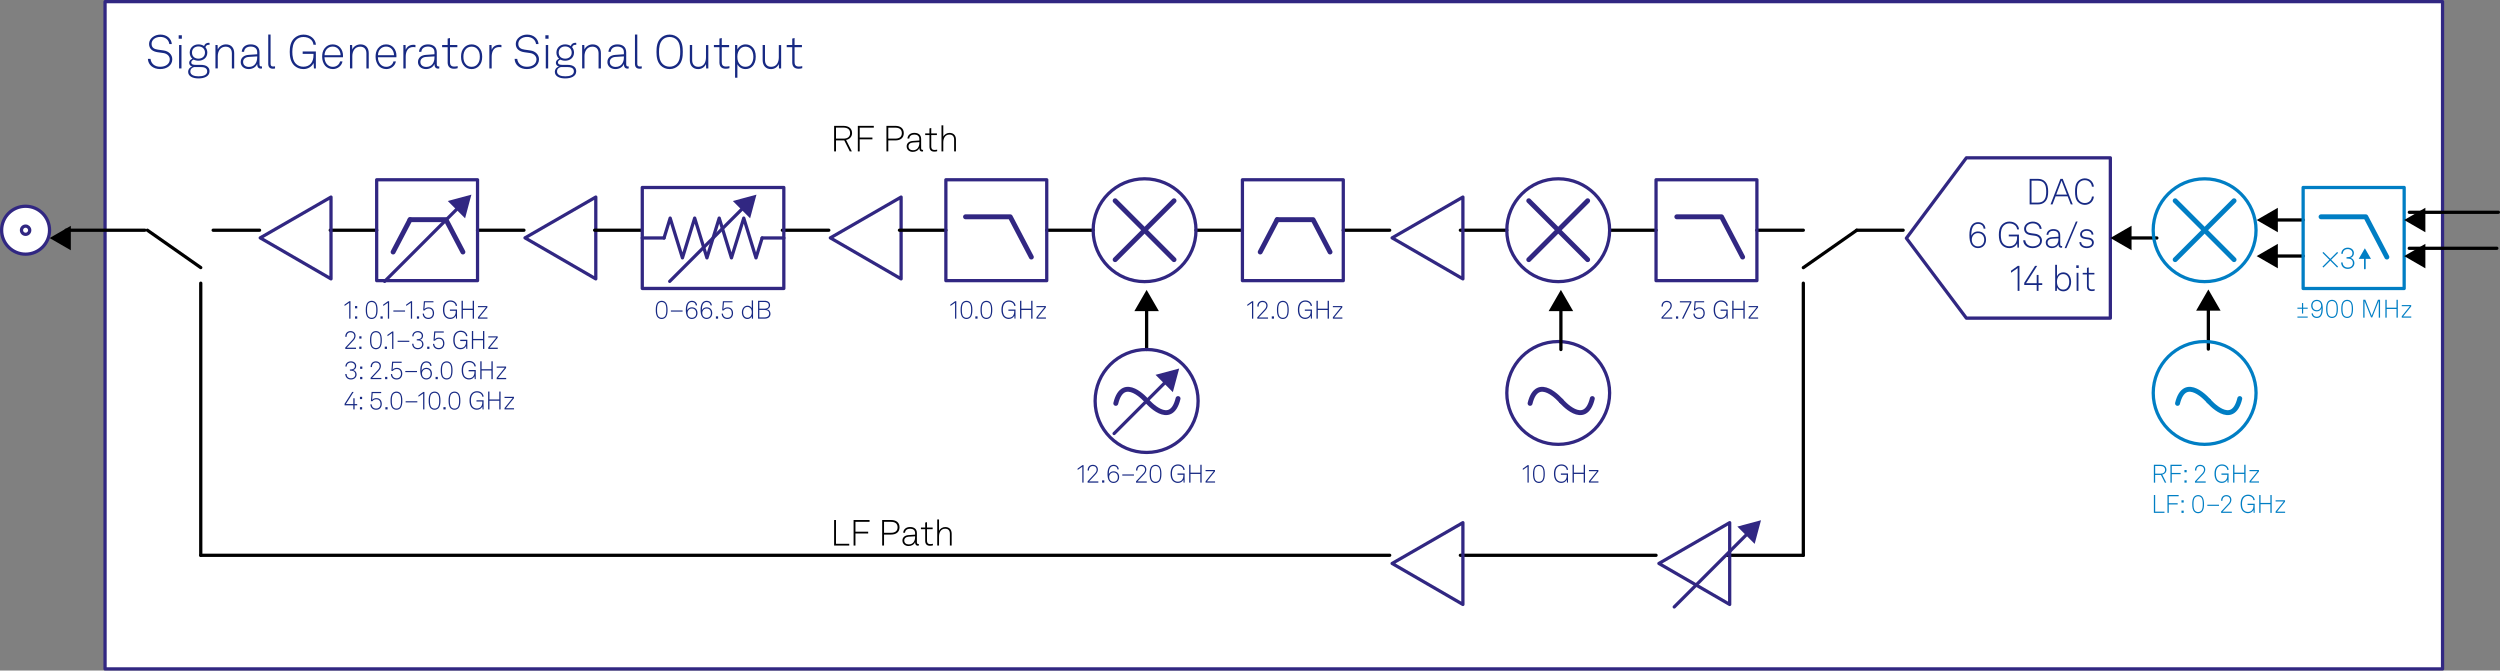 <?xml version="1.0" encoding="UTF-8" standalone="no"?>
<!-- Created with Inkscape (http://www.inkscape.org/) -->

<svg
   width="404.624mm"
   height="108.529mm"
   viewBox="0 0 404.624 108.529"
   version="1.1"
   id="svg1"
   inkscape:version="1.3 (0e150ed6c4, 2023-07-21)"
   sodipodi:docname="sg_analog_output.svg"
   xmlns:inkscape="http://www.inkscape.org/namespaces/inkscape"
   xmlns:sodipodi="http://sodipodi.sourceforge.net/DTD/sodipodi-0.dtd"
   xmlns="http://www.w3.org/2000/svg"
   xmlns:svg="http://www.w3.org/2000/svg">
  <rect x="0" y="0" width="404.624" height="108.529" fill="#808080" stroke="none"/>
  <sodipodi:namedview
     id="namedview1"
     pagecolor="#ffffff"
     bordercolor="#666666"
     borderopacity="1.0"
     inkscape:showpageshadow="2"
     inkscape:pageopacity="0.0"
     inkscape:pagecheckerboard="0"
     inkscape:deskcolor="#d1d1d1"
     inkscape:document-units="mm"
     inkscape:zoom="2.1531916"
     inkscape:cx="932.1047"
     inkscape:cy="-14.165019"
     inkscape:window-width="6720"
     inkscape:window-height="2690"
     inkscape:window-x="4468"
     inkscape:window-y="-12"
     inkscape:window-maximized="1"
     inkscape:current-layer="layer1" />
  <defs
     id="defs1" />
  <g
     inkscape:label="Layer 1"
     inkscape:groupmode="layer"
     id="layer1"
     transform="translate(141.644,-103.004)">
    <rect
       class="cls-19"
       x="-124.641"
       y="103.269"
       width="378.322"
       height="108"
       id="rect602"
       style="fill:#ffffff;stroke:#312782;stroke-width:0.529px;stroke-linecap:round;stroke-linejoin:round" />
    <line
       class="cls-8"
       x1="94.715"
       y1="192.878"
       x2="126.388"
       y2="192.878"
       id="line565"
       style="fill:none;stroke:#000000;stroke-width:0.529px;stroke-linecap:round;stroke-linejoin:round" />
    <line
       class="cls-8"
       x1="-109.152"
       y1="192.875"
       x2="83.277"
       y2="192.875"
       id="line566"
       style="fill:none;stroke:#000000;stroke-width:0.529px;stroke-linecap:round;stroke-linejoin:round" />
    <line
       class="cls-8"
       x1="-107.144"
       y1="140.263"
       x2="-99.632"
       y2="140.263"
       id="line567"
       style="fill:none;stroke:#000000;stroke-width:0.529px;stroke-linecap:round;stroke-linejoin:round" />
    <g
       id="g602"
       transform="matrix(0.265,0,0,0.265,-166.212,-658.065)">
      <path
         class="cls-30"
         d="m 183.04,2907.93 h 1.6 c 0.34,2.92 2.57,4.8 5.89,4.8 3.32,0 5.86,-1.66 5.86,-4.52 0,-1.92 -1.52,-3.52 -3.95,-3.86 l -3.43,-0.49 c -3.09,-0.43 -5.26,-2.03 -5.26,-5.09 0,-3.29 3.32,-5.69 6.92,-5.69 3.92,0 6.72,2.46 6.98,5.78 h -1.52 c -0.4,-2.86 -2.69,-4.35 -5.52,-4.35 -2.97,0 -5.32,1.74 -5.32,4.2 0,2.46 1.69,3.26 3.86,3.57 l 3.49,0.49 c 3.12,0.43 5.29,2.57 5.29,5.38 0,3.6 -3.17,6 -7.41,6 -4.24,0 -7.32,-2.52 -7.49,-6.23 z"
         id="path576"
         style="fill:#172983;stroke-width:0px" />
      <path
         class="cls-30"
         d="m 203.78,2893.49 v 2.12 h -1.94 v -2.12 z m -0.23,5.97 v 14.3 h -1.46 v -14.3 z"
         id="path577"
         style="fill:#172983;stroke-width:0px" />
      <path
         class="cls-30"
         d="m 207.61,2915.79 c 0,-1.49 0.97,-2.77 2.52,-3.2 -1.09,-0.23 -1.89,-1.17 -1.89,-2.23 0,-1.2 0.83,-2.09 2,-2.52 -1.03,-0.86 -1.66,-2.14 -1.66,-3.75 0,-3.09 2.46,-5.03 5.35,-5.03 1.29,0 2.46,0.37 3.43,1 0.34,-1.26 1.52,-1.97 2.8,-1.97 0.17,0 0.4,0.03 0.54,0.06 v 1.2 c -0.14,-0.03 -0.37,-0.03 -0.54,-0.03 -1.03,0 -1.77,0.57 -1.97,1.54 0.71,0.83 1.14,1.92 1.14,3.23 0,3.09 -2.43,4.95 -5.4,4.95 -1.09,0 -2.09,-0.23 -2.92,-0.69 -0.77,0.31 -1.49,0.86 -1.49,1.72 0,1.32 1.43,1.49 2.57,1.49 h 2.95 c 2.2,0 3.57,0.37 4.55,1.29 0.69,0.66 1.09,1.43 1.09,2.63 0,3.2 -3.35,4.38 -6.75,4.38 -3.4,0 -6.32,-1.23 -6.32,-4.06 z m 11.64,-0.26 c 0,-2.06 -1.86,-2.63 -4.09,-2.63 h -3.83 c -1.29,0.31 -2.37,1.09 -2.37,2.75 0,2.23 2.49,2.92 5,2.92 2.72,0 5.29,-0.69 5.29,-3.03 z m -1.35,-11.44 c 0,-2.37 -1.74,-3.77 -3.98,-3.77 -2.24,0 -3.95,1.4 -3.95,3.77 0,2.37 1.72,3.69 3.95,3.69 2.23,0 3.98,-1.34 3.98,-3.69 z"
         id="path578"
         style="fill:#172983;stroke-width:0px" />
      <path
         class="cls-30"
         d="m 224.28,2899.46 h 1.32 l 0.11,2.75 c 0.74,-1.97 2.97,-3.15 4.98,-3.15 3.26,0 5.06,2.17 5.06,5.35 v 9.35 h -1.43 v -9.21 c 0,-2.4 -1.23,-4.09 -3.77,-4.09 -3.17,0 -4.83,2.63 -4.83,5.8 v 7.49 h -1.43 v -14.3 z"
         id="path579"
         style="fill:#172983;stroke-width:0px" />
      <path
         class="cls-30"
         d="m 239.73,2909.79 c 0,-2.54 1.94,-4.12 4.8,-4.32 l 5.26,-0.37 v -1.26 c 0,-2.4 -1.74,-3.43 -3.95,-3.43 -2.21,0 -3.92,1.03 -4.06,3.17 h -1.43 c 0.2,-2.95 2.57,-4.52 5.43,-4.52 3.26,0 5.43,1.6 5.43,4.89 v 7.06 c 0,0.97 0.14,1.54 1.12,1.54 0.11,0 0.29,0 0.4,-0.03 v 1.26 c -0.2,0.06 -0.46,0.09 -0.69,0.09 -1.77,0 -2.26,-1.34 -2.26,-2.86 -0.77,2.03 -2.95,3.15 -5.15,3.15 -2.77,0 -4.92,-1.69 -4.92,-4.38 z m 10.06,-2.64 v -0.74 l -5.12,0.31 c -2.2,0.14 -3.49,1.34 -3.49,3.03 0,2 1.54,3.09 3.57,3.09 3.6,0 5.03,-2.92 5.03,-5.69 z"
         id="path580"
         style="fill:#172983;stroke-width:0px" />
      <path
         class="cls-30"
         d="m 256.54,2910.9 v -17.84 h 1.43 v 17.79 c 0,0.97 0.29,1.72 1.49,1.72 0.57,0 0.83,-0.03 1.23,-0.09 v 1.29 c -0.31,0.09 -0.69,0.17 -1.29,0.17 -1.83,0 -2.86,-0.94 -2.86,-3.03 z"
         id="path581"
         style="fill:#172983;stroke-width:0px" />
      <path
         class="cls-30"
         d="m 272.44,2911.99 c -2.26,-2.17 -2.77,-5.46 -2.77,-8.35 0,-2.89 0.46,-6.15 2.77,-8.32 1.34,-1.26 3.26,-2.23 5.55,-2.23 2.29,0 4,0.66 5.32,1.74 1.37,1.12 2.23,2.69 2.37,4.46 h -1.54 c -0.11,-1.23 -0.6,-2.23 -1.37,-3 -1.14,-1.14 -2.86,-1.74 -4.75,-1.74 -1.89,0 -3.32,0.66 -4.4,1.69 -1.97,1.89 -2.37,4.92 -2.37,7.41 0,2.49 0.37,5.66 2.4,7.46 1.14,1.03 2.6,1.6 4.35,1.6 4.15,0 6.18,-2.95 6.18,-7.01 v -0.83 h -6.61 v -1.46 h 8.06 v 10.35 h -1.17 l -0.23,-3.35 c -0.94,2.12 -3.26,3.75 -6.23,3.75 -2.29,0 -4.23,-0.92 -5.55,-2.17 z"
         id="path582"
         style="fill:#172983;stroke-width:0px" />
      <path
         class="cls-30"
         d="m 291.35,2912.16 c -1.17,-1.37 -1.89,-3.32 -1.89,-5.49 0,-1.8 0.29,-3.57 1.43,-5.09 1.23,-1.63 2.92,-2.52 5,-2.52 3.95,0 6.32,3.15 6.32,6.95 0,0.34 0,0.54 -0.03,0.94 h -11.29 c 0.06,3.17 1.92,5.83 5.12,5.83 2.26,0 4.03,-1.49 4.38,-3.32 h 1.49 c -0.43,2.69 -3,4.69 -5.86,4.69 -2.06,0 -3.72,-0.92 -4.66,-2 z m 9.38,-6.49 c -0.06,-2.72 -1.74,-5.26 -4.83,-5.26 -3.09,0 -4.92,2.46 -4.98,5.26 z"
         id="path583"
         style="fill:#172983;stroke-width:0px" />
      <path
         class="cls-30"
         d="m 306.45,2899.46 h 1.32 l 0.11,2.75 c 0.74,-1.97 2.97,-3.15 4.98,-3.15 3.26,0 5.06,2.17 5.06,5.35 v 9.35 h -1.43 v -9.21 c 0,-2.4 -1.23,-4.09 -3.77,-4.09 -3.17,0 -4.83,2.63 -4.83,5.8 v 7.49 h -1.43 v -14.3 z"
         id="path584"
         style="fill:#172983;stroke-width:0px" />
      <path
         class="cls-30"
         d="m 323.98,2912.16 c -1.17,-1.37 -1.89,-3.32 -1.89,-5.49 0,-1.8 0.29,-3.57 1.43,-5.09 1.23,-1.63 2.92,-2.52 5,-2.52 3.95,0 6.32,3.15 6.32,6.95 0,0.34 0,0.54 -0.03,0.94 h -11.3 c 0.06,3.17 1.92,5.83 5.12,5.83 2.26,0 4.03,-1.49 4.38,-3.32 h 1.49 c -0.43,2.69 -3,4.69 -5.86,4.69 -2.06,0 -3.72,-0.92 -4.66,-2 z m 9.38,-6.49 c -0.06,-2.72 -1.74,-5.26 -4.83,-5.26 -3.09,0 -4.92,2.46 -4.98,5.26 z"
         id="path585"
         style="fill:#172983;stroke-width:0px" />
      <path
         class="cls-30"
         d="m 339.08,2899.46 h 1.32 l 0.11,2.95 c 0.63,-2 2.57,-3.09 4.6,-3.09 0.43,0 0.92,0 1.34,0.14 v 1.37 c -0.46,-0.11 -0.94,-0.14 -1.4,-0.14 -3.32,0 -4.55,2.75 -4.55,5.92 v 7.15 h -1.43 v -14.3 z"
         id="path586"
         style="fill:#172983;stroke-width:0px" />
      <path
         class="cls-30"
         d="m 348,2909.79 c 0,-2.54 1.94,-4.12 4.8,-4.32 l 5.26,-0.37 v -1.26 c 0,-2.4 -1.74,-3.43 -3.95,-3.43 -2.21,0 -3.92,1.03 -4.06,3.17 h -1.43 c 0.2,-2.95 2.57,-4.52 5.43,-4.52 3.26,0 5.43,1.6 5.43,4.89 v 7.06 c 0,0.97 0.14,1.54 1.12,1.54 0.11,0 0.29,0 0.4,-0.03 v 1.26 c -0.2,0.06 -0.46,0.09 -0.69,0.09 -1.77,0 -2.26,-1.34 -2.26,-2.86 -0.77,2.03 -2.95,3.15 -5.15,3.15 -2.77,0 -4.92,-1.69 -4.92,-4.38 z m 10.07,-2.64 v -0.74 l -5.12,0.31 c -2.2,0.14 -3.49,1.34 -3.49,3.03 0,2 1.54,3.09 3.57,3.09 3.6,0 5.03,-2.92 5.03,-5.69 z"
         id="path587"
         style="fill:#172983;stroke-width:0px" />
      <path
         class="cls-30"
         d="m 366.11,2910.04 v -9.26 h -3.37 v -1.32 h 3.37 v -3.95 l 1.43,-0.34 v 4.29 h 4.49 v 1.32 h -4.49 v 9.06 c 0,1.57 0.49,2.77 2.57,2.77 0.77,0 1.37,-0.09 2.12,-0.26 v 1.26 c -0.71,0.23 -1.43,0.34 -2.23,0.34 -2.8,0 -3.89,-1.63 -3.89,-3.92 z"
         id="path588"
         style="fill:#172983;stroke-width:0px" />
      <path
         class="cls-30"
         d="m 376.46,2912.47 c -1.57,-1.52 -2.17,-3.4 -2.17,-5.86 0,-2.46 0.6,-4.35 2.17,-5.86 1.03,-0.97 2.46,-1.69 4.29,-1.69 1.83,0 3.26,0.71 4.29,1.69 1.57,1.52 2.17,3.43 2.17,5.86 0,2.43 -0.6,4.35 -2.17,5.86 -1.03,0.97 -2.46,1.69 -4.29,1.69 -1.83,0 -3.26,-0.71 -4.29,-1.69 z m 7.58,-0.97 c 1.34,-1.32 1.72,-3 1.72,-4.89 0,-1.89 -0.37,-3.57 -1.72,-4.89 -0.77,-0.77 -1.86,-1.26 -3.29,-1.26 -1.43,0 -2.52,0.49 -3.29,1.26 -1.34,1.32 -1.72,3.03 -1.72,4.89 0,1.86 0.37,3.57 1.72,4.89 0.77,0.77 1.86,1.26 3.29,1.26 1.43,0 2.52,-0.49 3.29,-1.26 z"
         id="path589"
         style="fill:#172983;stroke-width:0px" />
      <path
         class="cls-30"
         d="m 391.59,2899.46 h 1.32 l 0.11,2.95 c 0.63,-2 2.57,-3.09 4.6,-3.09 0.43,0 0.92,0 1.34,0.14 v 1.37 c -0.46,-0.11 -0.94,-0.14 -1.4,-0.14 -3.32,0 -4.55,2.75 -4.55,5.92 v 7.15 h -1.43 v -14.3 z"
         id="path590"
         style="fill:#172983;stroke-width:0px" />
      <path
         class="cls-30"
         d="m 407.01,2907.93 h 1.6 c 0.34,2.92 2.57,4.8 5.89,4.8 3.32,0 5.86,-1.66 5.86,-4.52 0,-1.92 -1.52,-3.52 -3.95,-3.86 l -3.43,-0.49 c -3.09,-0.43 -5.26,-2.03 -5.26,-5.09 0,-3.29 3.32,-5.69 6.92,-5.69 3.92,0 6.72,2.46 6.98,5.78 h -1.52 c -0.4,-2.86 -2.69,-4.35 -5.52,-4.35 -2.97,0 -5.32,1.74 -5.32,4.2 0,2.46 1.69,3.26 3.86,3.57 l 3.49,0.49 c 3.12,0.43 5.29,2.57 5.29,5.38 0,3.6 -3.17,6 -7.41,6 -4.24,0 -7.32,-2.52 -7.49,-6.23 z"
         id="path591"
         style="fill:#172983;stroke-width:0px" />
      <path
         class="cls-30"
         d="m 427.74,2893.49 v 2.12 h -1.94 v -2.12 z m -0.23,5.97 v 14.3 h -1.46 v -14.3 z"
         id="path592"
         style="fill:#172983;stroke-width:0px" />
      <path
         class="cls-30"
         d="m 431.57,2915.79 c 0,-1.49 0.97,-2.77 2.52,-3.2 -1.09,-0.23 -1.89,-1.17 -1.89,-2.23 0,-1.2 0.83,-2.09 2,-2.52 -1.03,-0.86 -1.66,-2.14 -1.66,-3.75 0,-3.09 2.46,-5.03 5.35,-5.03 1.29,0 2.46,0.37 3.43,1 0.34,-1.26 1.52,-1.97 2.8,-1.97 0.17,0 0.4,0.03 0.54,0.06 v 1.2 c -0.14,-0.03 -0.37,-0.03 -0.54,-0.03 -1.03,0 -1.77,0.57 -1.97,1.54 0.71,0.83 1.14,1.92 1.14,3.23 0,3.09 -2.43,4.95 -5.4,4.95 -1.09,0 -2.09,-0.23 -2.92,-0.69 -0.77,0.31 -1.49,0.86 -1.49,1.72 0,1.32 1.43,1.49 2.57,1.49 H 439 c 2.2,0 3.57,0.37 4.55,1.29 0.69,0.66 1.09,1.43 1.09,2.63 0,3.2 -3.35,4.38 -6.75,4.38 -3.4,0 -6.32,-1.23 -6.32,-4.06 z m 11.64,-0.26 c 0,-2.06 -1.86,-2.63 -4.09,-2.63 h -3.83 c -1.29,0.31 -2.37,1.09 -2.37,2.75 0,2.23 2.49,2.92 5,2.92 2.72,0 5.29,-0.69 5.29,-3.03 z m -1.34,-11.44 c 0,-2.37 -1.74,-3.77 -3.98,-3.77 -2.24,0 -3.95,1.4 -3.95,3.77 0,2.37 1.72,3.69 3.95,3.69 2.23,0 3.98,-1.34 3.98,-3.69 z"
         id="path593"
         style="fill:#172983;stroke-width:0px" />
      <path
         class="cls-30"
         d="m 448.25,2899.46 h 1.32 l 0.11,2.75 c 0.74,-1.97 2.97,-3.15 4.98,-3.15 3.26,0 5.06,2.17 5.06,5.35 v 9.35 h -1.43 v -9.21 c 0,-2.4 -1.23,-4.09 -3.77,-4.09 -3.17,0 -4.83,2.63 -4.83,5.8 v 7.49 h -1.43 v -14.3 z"
         id="path594"
         style="fill:#172983;stroke-width:0px" />
      <path
         class="cls-30"
         d="m 463.69,2909.79 c 0,-2.54 1.94,-4.12 4.8,-4.32 l 5.26,-0.37 v -1.26 c 0,-2.4 -1.74,-3.43 -3.95,-3.43 -2.21,0 -3.92,1.03 -4.06,3.17 h -1.43 c 0.2,-2.95 2.57,-4.52 5.43,-4.52 3.26,0 5.43,1.6 5.43,4.89 v 7.06 c 0,0.97 0.14,1.54 1.12,1.54 0.11,0 0.29,0 0.4,-0.03 v 1.26 c -0.2,0.06 -0.46,0.09 -0.69,0.09 -1.77,0 -2.26,-1.34 -2.26,-2.86 -0.77,2.03 -2.95,3.15 -5.15,3.15 -2.77,0 -4.92,-1.69 -4.92,-4.38 z m 10.06,-2.64 v -0.74 l -5.12,0.31 c -2.2,0.14 -3.49,1.34 -3.49,3.03 0,2 1.54,3.09 3.57,3.09 3.6,0 5.03,-2.92 5.03,-5.69 z"
         id="path595"
         style="fill:#172983;stroke-width:0px" />
      <path
         class="cls-30"
         d="m 480.51,2910.9 v -17.84 h 1.43 v 17.79 c 0,0.97 0.29,1.72 1.49,1.72 0.57,0 0.83,-0.03 1.23,-0.09 v 1.29 c -0.31,0.09 -0.69,0.17 -1.29,0.17 -1.83,0 -2.86,-0.94 -2.86,-3.03 z"
         id="path596"
         style="fill:#172983;stroke-width:0px" />
      <path
         class="cls-30"
         d="m 496.35,2912.07 c -2.34,-2.23 -2.69,-5.55 -2.69,-8.46 0,-2.91 0.34,-6.23 2.69,-8.44 1.32,-1.23 3.09,-2.09 5.35,-2.09 2.26,0 4.03,0.89 5.32,2.09 2.37,2.2 2.72,5.52 2.72,8.44 0,2.92 -0.34,6.26 -2.72,8.46 -1.29,1.2 -3.06,2.09 -5.32,2.09 -2.26,0 -4.06,-0.86 -5.35,-2.09 z m 9.58,-0.97 c 2.03,-1.94 2.23,-5.09 2.23,-7.49 0,-2.4 -0.2,-5.52 -2.23,-7.46 -1.09,-1.03 -2.6,-1.6 -4.23,-1.6 -1.63,0 -3.15,0.54 -4.23,1.6 -2.03,1.97 -2.26,5.06 -2.26,7.46 0,2.4 0.2,5.52 2.26,7.49 1.09,1.03 2.6,1.6 4.23,1.6 1.63,0 3.15,-0.57 4.23,-1.6 z"
         id="path597"
         style="fill:#172983;stroke-width:0px" />
      <path
         class="cls-30"
         d="m 514.02,2908.7 v -9.24 h 1.43 v 9.15 c 0,2.49 1.23,4.15 3.75,4.15 3.32,0 4.69,-2.66 4.69,-5.86 v -7.43 h 1.43 v 14.3 H 524 l -0.11,-2.69 c -0.8,1.89 -2.63,3.09 -4.78,3.09 -3.23,0 -5.09,-2.26 -5.09,-5.46 z"
         id="path598"
         style="fill:#172983;stroke-width:0px" />
      <path
         class="cls-30"
         d="m 532.1,2910.04 v -9.26 h -3.37 v -1.32 h 3.37 v -3.95 l 1.43,-0.34 v 4.29 h 4.49 v 1.32 h -4.49 v 9.06 c 0,1.57 0.49,2.77 2.57,2.77 0.77,0 1.37,-0.09 2.12,-0.26 v 1.26 c -0.71,0.23 -1.43,0.34 -2.23,0.34 -2.8,0 -3.89,-1.63 -3.89,-3.92 z"
         id="path599"
         style="fill:#172983;stroke-width:0px" />
      <path
         class="cls-30"
         d="m 541.65,2899.46 h 1.32 l 0.11,2.72 c 0.8,-1.89 2.92,-3.12 4.89,-3.12 1.69,0 2.95,0.54 3.92,1.37 1.66,1.4 2.4,3.6 2.4,6.15 0,2.55 -0.71,4.63 -2.26,6.06 -0.97,0.92 -2.32,1.52 -4.03,1.52 -2.09,0 -4.12,-1.17 -4.92,-3 v 8.29 h -1.43 z m 9.55,12.01 c 1.14,-1.23 1.63,-3.03 1.63,-4.86 0,-2.03 -0.57,-3.95 -1.94,-5.12 -0.71,-0.63 -1.69,-1.03 -2.95,-1.03 -1.26,0 -2.26,0.49 -3,1.17 -1.32,1.26 -1.89,3 -1.89,4.98 0,2.12 0.51,3.77 1.86,5 0.74,0.69 1.74,1.14 3.09,1.14 1.35,0 2.46,-0.49 3.2,-1.29 z"
         id="path600"
         style="fill:#172983;stroke-width:0px" />
      <path
         class="cls-30"
         d="m 558.5,2908.7 v -9.24 h 1.43 v 9.15 c 0,2.49 1.23,4.15 3.75,4.15 3.32,0 4.69,-2.66 4.69,-5.86 v -7.43 h 1.43 v 14.3 h -1.32 l -0.11,-2.69 c -0.8,1.89 -2.63,3.09 -4.78,3.09 -3.23,0 -5.09,-2.26 -5.09,-5.46 z"
         id="path601"
         style="fill:#172983;stroke-width:0px" />
      <path
         class="cls-30"
         d="m 576.57,2910.04 v -9.26 h -3.37 v -1.32 h 3.37 v -3.95 l 1.43,-0.34 v 4.29 h 4.49 v 1.32 H 578 v 9.06 c 0,1.57 0.49,2.77 2.57,2.77 0.77,0 1.37,-0.09 2.12,-0.26 v 1.26 c -0.71,0.23 -1.43,0.34 -2.23,0.34 -2.8,0 -3.89,-1.63 -3.89,-3.92 z"
         id="path602"
         style="fill:#172983;stroke-width:0px" />
    </g>
    <path
       class="cls-15"
       d="m -133.625,140.263 c 0,2.14 -1.736,3.879 -3.879,3.879 -2.143,0 -3.876,-1.736 -3.876,-3.879 0,-2.143 1.736,-3.876 3.876,-3.876 2.14,0 3.879,1.733 3.879,3.876 z"
       id="path603"
       style="fill:#ffffff;stroke:#312782;stroke-width:0.529px;stroke-miterlimit:10" />
    <path
       class="cls-15"
       d="m -136.834,140.263 c 0,0.368 -0.296,0.667 -0.667,0.667 -0.37,0 -0.667,-0.299 -0.667,-0.667 0,-0.368 0.299,-0.664 0.667,-0.664 0.368,0 0.667,0.299 0.667,0.664 z"
       id="path604"
       style="fill:none;stroke:#312782;stroke-width:0.529px;stroke-miterlimit:10" />
    <line
       class="cls-8"
       x1="-118.206"
       y1="140.263"
       x2="-130.952"
       y2="140.263"
       id="line604"
       style="fill:none;stroke:#000000;stroke-width:0.529px;stroke-linecap:round;stroke-linejoin:round" />
    <polygon
       class="cls-23"
       points="43.26,3024.82 43.26,3009.87 30.3,3017.34 "
       id="polygon604"
       transform="matrix(0.265,0,0,0.265,-141.644,-658.065)"
       style="fill:#000000;stroke-width:0px" />
    <line
       class="cls-8"
       x1="-88.194"
       y1="140.265"
       x2="-80.68"
       y2="140.265"
       id="line605"
       style="fill:none;stroke:#000000;stroke-width:0.529px;stroke-linecap:round;stroke-linejoin:round" />
    <polygon
       class="cls-19"
       points="456.59,2992.32 413.36,3017.24 456.59,3042.28 "
       id="polygon605"
       style="fill:none;stroke:#312782;stroke-width:2px;stroke-linecap:round;stroke-linejoin:round"
       transform="matrix(0.265,0,0,0.265,-166.212,-658.065)" />
    <line
       class="cls-8"
       x1="-45.406"
       y1="140.265"
       x2="-37.894"
       y2="140.265"
       id="line606"
       style="fill:none;stroke:#000000;stroke-width:0.529px;stroke-linecap:round;stroke-linejoin:round" />
    <polygon
       class="cls-19"
       points="643.06,2992.32 599.84,3017.24 643.06,3042.28 "
       id="polygon606"
       style="fill:none;stroke:#312782;stroke-width:2px;stroke-linecap:round;stroke-linejoin:round"
       transform="matrix(0.265,0,0,0.265,-166.212,-658.065)" />
    <line
       class="cls-8"
       x1="3.931"
       y1="140.265"
       x2="11.445"
       y2="140.265"
       id="line607"
       style="fill:none;stroke:#000000;stroke-width:0.529px;stroke-linecap:round;stroke-linejoin:round" />
    <line
       class="cls-8"
       x1="-15.019"
       y1="140.265"
       x2="-7.504"
       y2="140.265"
       id="line608"
       style="fill:none;stroke:#000000;stroke-width:0.529px;stroke-linecap:round;stroke-linejoin:round" />
    <line
       class="cls-8"
       x1="27.77"
       y1="140.265"
       x2="35.284"
       y2="140.265"
       id="line609"
       style="fill:none;stroke:#000000;stroke-width:0.529px;stroke-linecap:round;stroke-linejoin:round" />
    <line
       class="cls-8"
       x1="51.926"
       y1="140.265"
       x2="59.441"
       y2="140.265"
       id="line610"
       style="fill:none;stroke:#000000;stroke-width:0.529px;stroke-linecap:round;stroke-linejoin:round" />
    <line
       class="cls-8"
       x1="158.866"
       y1="140.265"
       x2="166.38"
       y2="140.265"
       id="line611"
       style="fill:none;stroke:#000000;stroke-width:0.529px;stroke-linecap:round;stroke-linejoin:round" />
    <polygon
       class="cls-19"
       points="1293.68,3066.26 1257.04,3017.44 1293.68,2968.35 1381.61,2968.35 1381.61,3066.26 "
       id="polygon611"
       style="fill:none;stroke:#312782;stroke-width:2px;stroke-linecap:round;stroke-linejoin:round"
       transform="matrix(0.265,0,0,0.265,-166.212,-658.065)" />
    <g
       id="g624"
       transform="matrix(0.265,0,0,0.265,-166.212,-658.065)">
      <path
         class="cls-30"
         d="m 1337.47,2981.2 c 1.76,0 3.17,0.59 4.14,1.52 1.76,1.67 2.02,4.09 2.02,6.29 0,2.2 -0.26,4.6 -2.02,6.27 -0.97,0.92 -2.38,1.52 -4.14,1.52 h -5.15 v -15.6 z m 3.3,13.35 c 1.54,-1.43 1.67,-3.79 1.67,-5.54 0,-1.75 -0.13,-4.14 -1.67,-5.57 -0.79,-0.75 -2,-1.12 -3.3,-1.12 h -4 v 13.36 h 4 c 1.3,0 2.51,-0.37 3.3,-1.12 z"
         id="path611"
         style="fill:#172983;stroke-width:0px" />
      <path
         class="cls-30"
         d="m 1355.55,2991.89 h -7.39 l -1.87,4.91 h -1.21 l 6.05,-15.6 h 1.39 l 6.12,15.6 h -1.19 l -1.89,-4.91 z m -0.42,-1.06 -3.32,-8.58 -3.26,8.58 z"
         id="path612"
         style="fill:#172983;stroke-width:0px" />
      <path
         class="cls-30"
         d="m 1361.89,2995.39 c -1.67,-1.69 -1.83,-4.18 -1.83,-6.4 0,-2.22 0.15,-4.69 1.83,-6.38 1.08,-1.08 2.62,-1.72 4.11,-1.72 2.99,0 5.28,2.09 5.54,5.08 h -1.19 c -0.2,-2.31 -1.89,-3.96 -4.36,-3.96 -1.39,0 -2.44,0.51 -3.28,1.36 -1.41,1.45 -1.47,3.74 -1.47,5.61 0,1.87 0.09,4.18 1.5,5.63 0.86,0.88 1.96,1.36 3.26,1.36 2.46,0 4.16,-1.65 4.36,-3.96 h 1.19 c -0.24,3.06 -2.62,5.08 -5.54,5.08 -1.5,0 -3.04,-0.64 -4.11,-1.72 z"
         id="path613"
         style="fill:#172983;stroke-width:0px" />
      <path
         class="cls-30"
         d="m 1296.94,3021.63 c -1.17,-1.56 -1.41,-3.89 -1.41,-6.07 0,-2.33 0.31,-4.86 1.8,-6.47 0.73,-0.77 1.87,-1.45 3.45,-1.45 2.57,0 4.42,1.58 4.55,3.98 h -1.12 c -0.15,-1.76 -1.32,-2.93 -3.43,-2.93 -3.41,0 -4.11,3.67 -4.11,7.3 0.55,-1.61 2.22,-2.68 4.03,-2.68 3.17,0 4.99,2.05 4.99,5.06 0,2.82 -1.8,5.13 -4.97,5.13 -1.78,0 -3.06,-0.9 -3.78,-1.87 z m 7.64,-3.25 c 0,-2.11 -1.21,-4.05 -3.85,-4.05 -2.2,0 -3.74,1.78 -3.74,4 0,2.22 1.32,4.11 3.76,4.11 2.64,0 3.83,-1.94 3.83,-4.07 z"
         id="path614"
         style="fill:#172983;stroke-width:0px" />
      <path
         class="cls-30"
         d="m 1315.64,3021.83 c -1.74,-1.67 -2.13,-4.2 -2.13,-6.42 0,-2.22 0.35,-4.73 2.13,-6.4 1.03,-0.97 2.51,-1.72 4.27,-1.72 1.76,0 3.08,0.51 4.09,1.34 1.06,0.86 1.72,2.07 1.83,3.43 h -1.19 c -0.09,-0.95 -0.46,-1.72 -1.06,-2.31 -0.88,-0.88 -2.2,-1.34 -3.65,-1.34 -1.45,0 -2.55,0.51 -3.39,1.3 -1.52,1.45 -1.83,3.79 -1.83,5.7 0,1.91 0.29,4.36 1.85,5.74 0.88,0.79 2,1.23 3.34,1.23 3.19,0 4.75,-2.27 4.75,-5.39 v -0.64 h -5.08 v -1.12 h 6.21 v 7.96 h -0.9 l -0.18,-2.57 c -0.73,1.63 -2.51,2.88 -4.8,2.88 -1.76,0 -3.26,-0.7 -4.27,-1.67 z"
         id="path615"
         style="fill:#172983;stroke-width:0px" />
      <path
         class="cls-30"
         d="m 1328.4,3018.71 h 1.23 c 0.26,2.24 1.98,3.7 4.53,3.7 2.55,0 4.51,-1.28 4.51,-3.48 0,-1.47 -1.17,-2.71 -3.04,-2.97 l -2.64,-0.37 c -2.38,-0.33 -4.05,-1.56 -4.05,-3.92 0,-2.53 2.55,-4.38 5.32,-4.38 3.01,0 5.17,1.89 5.37,4.44 h -1.17 c -0.31,-2.2 -2.07,-3.34 -4.25,-3.34 -2.29,0 -4.09,1.34 -4.09,3.24 0,1.9 1.3,2.51 2.97,2.75 l 2.68,0.37 c 2.4,0.33 4.07,1.98 4.07,4.14 0,2.77 -2.44,4.62 -5.7,4.62 -3.26,0 -5.63,-1.94 -5.76,-4.8 z"
         id="path616"
         style="fill:#172983;stroke-width:0px" />
      <path
         class="cls-30"
         d="m 1342.15,3020.14 c 0,-1.96 1.5,-3.17 3.7,-3.32 l 4.05,-0.29 v -0.97 c 0,-1.85 -1.34,-2.64 -3.04,-2.64 -1.7,0 -3.01,0.79 -3.12,2.44 h -1.1 c 0.15,-2.27 1.98,-3.48 4.18,-3.48 2.51,0 4.18,1.23 4.18,3.76 v 5.43 c 0,0.75 0.11,1.19 0.86,1.19 0.09,0 0.22,0 0.31,-0.02 v 0.97 c -0.15,0.04 -0.35,0.07 -0.53,0.07 -1.36,0 -1.74,-1.03 -1.74,-2.2 -0.59,1.56 -2.27,2.42 -3.96,2.42 -2.13,0 -3.78,-1.3 -3.78,-3.37 z m 7.75,-2.03 v -0.57 l -3.94,0.24 c -1.69,0.11 -2.68,1.03 -2.68,2.33 0,1.54 1.19,2.38 2.75,2.38 2.77,0 3.87,-2.24 3.87,-4.38 z"
         id="path617"
         style="fill:#172983;stroke-width:0px" />
      <path
         class="cls-30"
         d="m 1354.76,3023.5 h -1.06 l 6.86,-16.22 h 1.06 z"
         id="path618"
         style="fill:#172983;stroke-width:0px" />
      <path
         class="cls-30"
         d="m 1362.68,3019.85 h 1.12 c 0.18,1.8 1.61,2.6 3.41,2.6 1.8,0 3.19,-0.79 3.19,-2.29 0,-0.97 -0.68,-1.78 -2.02,-1.96 l -2.13,-0.29 c -1.85,-0.24 -3.1,-1.12 -3.1,-2.79 0,-1.96 1.89,-3.23 3.96,-3.23 2.38,0 4.09,1.36 4.16,3.34 h -1.1 c -0.15,-1.58 -1.45,-2.31 -3.06,-2.31 -1.61,0 -2.84,0.86 -2.84,2.09 0,0.9 0.48,1.58 2.13,1.8 l 2.09,0.29 c 2.07,0.29 3.04,1.67 3.04,2.99 0,2.24 -2.02,3.41 -4.31,3.41 -2.62,0 -4.42,-1.39 -4.53,-3.65 z"
         id="path619"
         style="fill:#172983;stroke-width:0px" />
      <path
         class="cls-30"
         d="m 1320.92,3038.55 v -1.23 l 4.18,-2.97 h 0.99 v 15.25 h -1.1 v -13.88 l -4.07,2.84 z"
         id="path620"
         style="fill:#172983;stroke-width:0px" />
      <path
         class="cls-30"
         d="m 1336.63,3046.01 h -7.61 v -1.32 l 6.6,-10.34 h 1.3 l -6.78,10.56 h 6.49 v -5.04 h 1.12 v 5.04 h 2.27 v 1.1 h -2.27 v 3.59 h -1.12 z"
         id="path621"
         style="fill:#172983;stroke-width:0px" />
      <path
         class="cls-30"
         d="m 1349.02,3047.44 -0.09,2.16 h -1.01 v -15.93 h 1.1 v 7.11 c 0.57,-1.52 2.18,-2.49 3.78,-2.49 1.32,0 2.35,0.44 3.1,1.14 1.19,1.1 1.76,2.86 1.76,4.69 0,1.83 -0.59,3.67 -1.87,4.75 -0.75,0.64 -1.72,1.03 -3.01,1.03 -1.52,0 -3.19,-0.92 -3.76,-2.46 z m 6,0.62 c 1.03,-0.92 1.5,-2.38 1.5,-3.96 0,-1.43 -0.35,-2.86 -1.25,-3.76 -0.59,-0.59 -1.39,-0.97 -2.46,-0.97 -1.07,0 -1.8,0.33 -2.38,0.86 -1.03,0.95 -1.43,2.24 -1.43,3.87 0,1.52 0.42,2.9 1.45,3.85 0.57,0.53 1.32,0.88 2.31,0.88 0.99,0 1.72,-0.29 2.27,-0.77 z"
         id="path622"
         style="fill:#172983;stroke-width:0px" />
      <path
         class="cls-30"
         d="m 1362.3,3034 v 1.63 h -1.5 V 3034 Z m -0.17,4.59 v 11 h -1.12 v -11 z"
         id="path623"
         style="fill:#172983;stroke-width:0px" />
      <path
         class="cls-30"
         d="m 1367.32,3046.74 v -7.13 h -2.6 v -1.01 h 2.6 v -3.04 l 1.1,-0.26 v 3.3 h 3.45 v 1.01 h -3.45 v 6.97 c 0,1.21 0.37,2.13 1.98,2.13 0.59,0 1.06,-0.07 1.63,-0.2 v 0.97 c -0.55,0.18 -1.1,0.26 -1.72,0.26 -2.16,0 -2.99,-1.25 -2.99,-3.01 z"
         id="path624"
         style="fill:#172983;stroke-width:0px" />
    </g>
    <rect
       class="cls-19"
       x="11.445"
       y="132.103"
       width="16.325"
       height="16.322"
       id="rect624"
       style="fill:none;stroke:#312782;stroke-width:0.529px;stroke-linecap:round;stroke-linejoin:round" />
    <polyline
       class="cls-10"
       points="682.41 3004.37 709.72 3004.37 722.61 3028.96"
       id="polyline624"
       style="fill:none;stroke:#312782;stroke-width:3px;stroke-linecap:round;stroke-linejoin:round"
       transform="matrix(0.265,0,0,0.265,-166.212,-658.065)" />
    <line
       class="cls-8"
       x1="-64.358"
       y1="140.265"
       x2="-56.844"
       y2="140.265"
       id="line624"
       style="fill:none;stroke:#000000;stroke-width:0.529px;stroke-linecap:round;stroke-linejoin:round" />
    <g
       id="g631"
       transform="matrix(0.265,0,0,0.265,-166.212,-658.065)">
      <path
         class="cls-30"
         d="m 673.16,3058.85 v -0.86 l 2.93,-2.08 h 0.69 v 10.67 h -0.77 v -9.71 l -2.85,1.99 z"
         id="path625"
         style="fill:#172983;stroke-width:0px" />
      <path
         class="cls-30"
         d="m 680.71,3065.91 c -1.15,-1.06 -1.32,-2.99 -1.32,-4.68 0,-1.69 0.17,-3.6 1.32,-4.67 0.52,-0.48 1.25,-0.88 2.28,-0.88 1.03,0 1.77,0.38 2.28,0.88 1.14,1.09 1.32,2.99 1.32,4.67 0,1.68 -0.17,3.62 -1.32,4.68 -0.51,0.48 -1.25,0.88 -2.28,0.88 -1.03,0 -1.75,-0.4 -2.28,-0.88 z m 4.05,-0.49 c 1,-0.94 1.06,-2.79 1.06,-4.19 0,-1.4 -0.05,-3.23 -1.06,-4.17 -0.42,-0.38 -0.97,-0.63 -1.77,-0.63 -0.8,0 -1.35,0.26 -1.75,0.63 -1.02,0.94 -1.06,2.79 -1.06,4.17 0,1.38 0.05,3.25 1.06,4.19 0.4,0.37 0.97,0.63 1.75,0.63 0.78,0 1.37,-0.25 1.77,-0.63 z"
         id="path626"
         style="fill:#172983;stroke-width:0px" />
      <path
         class="cls-30"
         d="m 689.75,3065.19 v 1.39 h -1.35 v -1.39 z"
         id="path627"
         style="fill:#172983;stroke-width:0px" />
      <path
         class="cls-30"
         d="m 692.87,3065.91 c -1.15,-1.06 -1.32,-2.99 -1.32,-4.68 0,-1.69 0.17,-3.6 1.32,-4.67 0.52,-0.48 1.25,-0.88 2.28,-0.88 1.03,0 1.77,0.38 2.28,0.88 1.14,1.09 1.32,2.99 1.32,4.67 0,1.68 -0.17,3.62 -1.32,4.68 -0.51,0.48 -1.25,0.88 -2.28,0.88 -1.03,0 -1.75,-0.4 -2.28,-0.88 z m 4.05,-0.49 c 1,-0.94 1.06,-2.79 1.06,-4.19 0,-1.4 -0.05,-3.23 -1.06,-4.17 -0.42,-0.38 -0.97,-0.63 -1.77,-0.63 -0.8,0 -1.35,0.26 -1.75,0.63 -1.02,0.94 -1.06,2.79 -1.06,4.17 0,1.38 0.05,3.25 1.06,4.19 0.4,0.37 0.97,0.63 1.75,0.63 0.78,0 1.37,-0.25 1.77,-0.63 z"
         id="path628"
         style="fill:#172983;stroke-width:0px" />
      <path
         class="cls-30"
         d="m 705.84,3065.62 c -1.22,-1.17 -1.49,-2.94 -1.49,-4.5 0,-1.56 0.25,-3.31 1.49,-4.48 0.72,-0.68 1.76,-1.2 2.99,-1.2 1.23,0 2.16,0.35 2.86,0.94 0.74,0.6 1.2,1.45 1.28,2.4 h -0.83 c -0.06,-0.66 -0.32,-1.2 -0.74,-1.62 -0.62,-0.62 -1.54,-0.94 -2.56,-0.94 -1.02,0 -1.79,0.35 -2.37,0.91 -1.06,1.02 -1.28,2.65 -1.28,3.99 0,1.34 0.2,3.05 1.29,4.02 0.62,0.55 1.4,0.86 2.34,0.86 2.23,0 3.33,-1.59 3.33,-3.77 v -0.45 h -3.56 v -0.79 h 4.34 v 5.57 h -0.63 l -0.12,-1.8 c -0.51,1.14 -1.75,2.02 -3.36,2.02 -1.23,0 -2.28,-0.49 -2.99,-1.17 z"
         id="path629"
         style="fill:#172983;stroke-width:0px" />
      <path
         class="cls-30"
         d="m 716.51,3055.66 v 4.83 h 6 v -4.83 h 0.8 v 10.92 h -0.8 v -5.3 h -6 v 5.3 h -0.8 v -10.92 z"
         id="path630"
         style="fill:#172983;stroke-width:0px" />
      <path
         class="cls-30"
         d="m 730.65,3059.6 h -4.93 v -0.72 h 5.76 v 0.85 l -4.93,6.11 h 4.97 v 0.74 h -5.8 v -0.86 l 4.93,-6.11 z"
         id="path631"
         style="fill:#172983;stroke-width:0px" />
    </g>
    <g
       id="g639"
       transform="matrix(0.265,0,0,0.265,-166.212,-658.065)">
      <path
         class="cls-30"
         d="m 494.54,3065.91 c -1.15,-1.06 -1.32,-2.99 -1.32,-4.68 0,-1.69 0.17,-3.6 1.32,-4.67 0.52,-0.48 1.25,-0.88 2.28,-0.88 1.03,0 1.77,0.38 2.28,0.88 1.14,1.09 1.32,2.99 1.32,4.67 0,1.68 -0.17,3.62 -1.32,4.68 -0.51,0.48 -1.25,0.88 -2.28,0.88 -1.03,0 -1.75,-0.4 -2.28,-0.88 z m 4.05,-0.49 c 1,-0.94 1.06,-2.79 1.06,-4.19 0,-1.4 -0.05,-3.23 -1.06,-4.17 -0.42,-0.38 -0.97,-0.63 -1.77,-0.63 -0.8,0 -1.35,0.26 -1.75,0.63 -1.02,0.94 -1.06,2.79 -1.06,4.17 0,1.38 0.05,3.25 1.06,4.19 0.4,0.37 0.97,0.63 1.75,0.63 0.78,0 1.37,-0.25 1.77,-0.63 z"
         id="path632"
         style="fill:#172983;stroke-width:0px" />
      <path
         class="cls-30"
         d="m 509.59,3061.57 v 0.71 h -7.14 v -0.71 z"
         id="path633"
         style="fill:#172983;stroke-width:0px" />
      <path
         class="cls-30"
         d="m 512.57,3065.48 c -0.82,-1.09 -0.99,-2.73 -0.99,-4.25 0,-1.63 0.22,-3.4 1.26,-4.53 0.51,-0.54 1.31,-1.02 2.42,-1.02 1.8,0 3.09,1.11 3.19,2.79 h -0.79 c -0.11,-1.23 -0.92,-2.05 -2.4,-2.05 -2.39,0 -2.88,2.57 -2.88,5.11 0.38,-1.12 1.56,-1.88 2.82,-1.88 2.22,0 3.5,1.43 3.5,3.54 0,1.97 -1.26,3.59 -3.48,3.59 -1.25,0 -2.14,-0.63 -2.65,-1.31 z m 5.35,-2.28 c 0,-1.48 -0.85,-2.83 -2.69,-2.83 -1.54,0 -2.62,1.25 -2.62,2.8 0,1.55 0.92,2.88 2.63,2.88 1.85,0 2.68,-1.35 2.68,-2.85 z"
         id="path634"
         style="fill:#172983;stroke-width:0px" />
      <path
         class="cls-30"
         d="m 521.58,3065.48 c -0.82,-1.09 -0.99,-2.73 -0.99,-4.25 0,-1.63 0.22,-3.4 1.26,-4.53 0.51,-0.54 1.31,-1.02 2.42,-1.02 1.8,0 3.09,1.11 3.19,2.79 h -0.79 c -0.11,-1.23 -0.92,-2.05 -2.4,-2.05 -2.39,0 -2.88,2.57 -2.88,5.11 0.38,-1.12 1.56,-1.88 2.82,-1.88 2.22,0 3.5,1.43 3.5,3.54 0,1.97 -1.26,3.59 -3.48,3.59 -1.25,0 -2.14,-0.63 -2.65,-1.31 z m 5.35,-2.28 c 0,-1.48 -0.85,-2.83 -2.69,-2.83 -1.54,0 -2.62,1.25 -2.62,2.8 0,1.55 0.92,2.88 2.63,2.88 1.85,0 2.68,-1.35 2.68,-2.85 z"
         id="path635"
         style="fill:#172983;stroke-width:0px" />
      <path
         class="cls-30"
         d="m 531.29,3065.19 v 1.39 h -1.35 v -1.39 z"
         id="path636"
         style="fill:#172983;stroke-width:0px" />
      <path
         class="cls-30"
         d="m 533.46,3063.48 h 0.77 c 0.08,1.51 1.12,2.57 2.74,2.57 1.71,0 2.68,-1.2 2.68,-2.82 0,-1.62 -0.85,-2.85 -2.56,-2.85 -0.95,0 -1.89,0.37 -2.4,1.17 h -0.91 l 0.43,-5.65 h 5.84 v 0.72 h -5.17 l -0.35,4.16 c 0.58,-0.75 1.62,-1.12 2.57,-1.12 2.2,0 3.33,1.54 3.33,3.57 0,2.03 -1.22,3.56 -3.45,3.56 -2.23,0 -3.46,-1.43 -3.51,-3.31 z"
         id="path637"
         style="fill:#172983;stroke-width:0px" />
      <path
         class="cls-30"
         d="m 547.1,3066.05 c -0.89,-0.75 -1.29,-1.99 -1.29,-3.31 0,-1.32 0.4,-2.45 1.23,-3.23 0.54,-0.51 1.29,-0.85 2.25,-0.85 1.25,0 2.2,0.69 2.56,1.56 v -4.79 h 0.79 v 11.15 h -0.72 l -0.06,-1.46 c -0.43,1.03 -1.56,1.68 -2.62,1.68 -0.91,0 -1.6,-0.29 -2.12,-0.74 z m 3.76,-0.65 c 0.72,-0.66 1,-1.62 1,-2.68 0,-1.14 -0.26,-2.03 -0.99,-2.69 -0.4,-0.37 -0.94,-0.62 -1.66,-0.62 -0.72,0 -1.31,0.26 -1.72,0.69 -0.62,0.65 -0.89,1.63 -0.89,2.62 0,1.09 0.31,2.14 1.05,2.76 0.4,0.34 0.94,0.55 1.6,0.55 0.66,0 1.22,-0.26 1.62,-0.63 z"
         id="path638"
         style="fill:#172983;stroke-width:0px" />
      <path
         class="cls-30"
         d="m 555.68,3055.66 h 4.14 c 1.79,0 3.22,0.94 3.22,2.71 0,1.35 -0.83,2.25 -2.09,2.48 1.54,0.22 2.34,1.42 2.34,2.71 0,1.99 -1.49,3.02 -3.46,3.02 h -4.14 v -10.92 z m 3.91,4.83 c 1.49,0 2.65,-0.57 2.65,-2.12 0,-1.46 -1.26,-1.96 -2.49,-1.96 h -3.26 v 4.08 h 3.11 z m 0.11,5.33 c 1.4,0 2.77,-0.57 2.77,-2.29 0,-1.72 -1.31,-2.26 -2.88,-2.26 h -3.11 v 4.56 h 3.22 z"
         id="path639"
         style="fill:#172983;stroke-width:0px" />
    </g>
    <line
       class="cls-8"
       x1="118.874"
       y1="140.265"
       x2="126.385"
       y2="140.265"
       id="line639"
       style="fill:none;stroke:#000000;stroke-width:0.529px;stroke-linecap:round;stroke-linejoin:round" />
    <line
       class="cls-8"
       x1="142.71"
       y1="140.265"
       x2="150.224"
       y2="140.265"
       id="line640"
       style="fill:none;stroke:#000000;stroke-width:0.529px;stroke-linecap:round;stroke-linejoin:round" />
    <line
       class="cls-8"
       x1="137.826"
       y1="192.878"
       x2="150.224"
       y2="192.878"
       id="line641"
       style="fill:none;stroke:#000000;stroke-width:0.529px;stroke-linecap:round;stroke-linejoin:round" />
    <rect
       class="cls-19"
       x="126.385"
       y="132.103"
       width="16.325"
       height="16.322"
       id="rect641"
       style="fill:none;stroke:#312782;stroke-width:0.529px;stroke-linecap:round;stroke-linejoin:round" />
    <polyline
       class="cls-10"
       points="1116.83 3004.37 1144.15 3004.37 1157.03 3028.96"
       id="polyline641"
       style="fill:none;stroke:#312782;stroke-width:3px;stroke-linecap:round;stroke-linejoin:round"
       transform="matrix(0.265,0,0,0.265,-166.212,-658.065)" />
    <g
       id="g647"
       transform="matrix(0.265,0,0,0.265,-166.212,-658.065)">
      <path
         class="cls-30"
         d="m 1107.49,3065.74 4.45,-4.8 c 0.71,-0.77 1.06,-1.54 1.06,-2.34 0,-1.26 -0.86,-2.17 -2.32,-2.17 -1.46,0 -2.39,1 -2.39,2.74 h -0.82 c 0,-2.16 1.31,-3.48 3.2,-3.48 1.75,0 3.09,1.12 3.09,2.91 0,0.96 -0.46,1.97 -1.23,2.79 l -4.17,4.45 h 5.68 v 0.74 h -6.56 v -0.83 z"
         id="path641"
         style="fill:#172983;stroke-width:0px" />
      <path
         class="cls-30"
         d="m 1117.67,3065.19 v 1.39 h -1.35 v -1.39 z"
         id="path642"
         style="fill:#172983;stroke-width:0px" />
      <path
         class="cls-30"
         d="m 1124.89,3056.64 h -6.2 v -0.74 h 7.02 v 0.82 l -4.83,9.85 h -0.89 l 4.91,-9.93 z"
         id="path643"
         style="fill:#172983;stroke-width:0px" />
      <path
         class="cls-30"
         d="m 1126.93,3063.48 h 0.77 c 0.08,1.51 1.12,2.57 2.74,2.57 1.71,0 2.68,-1.2 2.68,-2.82 0,-1.62 -0.85,-2.85 -2.56,-2.85 -0.95,0 -1.89,0.37 -2.4,1.17 h -0.91 l 0.43,-5.65 h 5.84 v 0.72 h -5.17 l -0.35,4.16 c 0.58,-0.75 1.62,-1.12 2.57,-1.12 2.2,0 3.33,1.54 3.33,3.57 0,2.03 -1.22,3.56 -3.45,3.56 -2.23,0 -3.46,-1.43 -3.51,-3.31 z"
         id="path644"
         style="fill:#172983;stroke-width:0px" />
      <path
         class="cls-30"
         d="m 1140.82,3065.62 c -1.22,-1.17 -1.49,-2.94 -1.49,-4.5 0,-1.56 0.25,-3.31 1.49,-4.48 0.72,-0.68 1.76,-1.2 2.99,-1.2 1.23,0 2.16,0.35 2.86,0.94 0.74,0.6 1.2,1.45 1.28,2.4 h -0.83 c -0.06,-0.66 -0.32,-1.2 -0.74,-1.62 -0.62,-0.62 -1.54,-0.94 -2.56,-0.94 -1.02,0 -1.79,0.35 -2.37,0.91 -1.06,1.02 -1.28,2.65 -1.28,3.99 0,1.34 0.2,3.05 1.29,4.02 0.62,0.55 1.4,0.86 2.34,0.86 2.23,0 3.33,-1.59 3.33,-3.77 v -0.45 h -3.56 v -0.79 h 4.34 v 5.57 h -0.63 l -0.12,-1.8 c -0.51,1.14 -1.75,2.02 -3.36,2.02 -1.23,0 -2.28,-0.49 -2.99,-1.17 z"
         id="path645"
         style="fill:#172983;stroke-width:0px" />
      <path
         class="cls-30"
         d="m 1151.49,3055.66 v 4.83 h 6 v -4.83 h 0.8 v 10.92 h -0.8 v -5.3 h -6 v 5.3 h -0.8 v -10.92 z"
         id="path646"
         style="fill:#172983;stroke-width:0px" />
      <path
         class="cls-30"
         d="m 1165.62,3059.6 h -4.93 v -0.72 h 5.76 v 0.85 l -4.93,6.11 h 4.97 v 0.74 h -5.8 v -0.86 l 4.93,-6.11 z"
         id="path647"
         style="fill:#172983;stroke-width:0px" />
    </g>
    <g
       id="g696"
       transform="matrix(0.265,0,0,0.265,-166.212,-658.065)">
      <path
         class="cls-30"
         d="m 303.14,3058.85 v -0.86 l 2.93,-2.08 h 0.69 v 10.67 h -0.77 v -9.71 l -2.85,1.99 z"
         id="path648"
         style="fill:#172983;stroke-width:0px" />
      <path
         class="cls-30"
         d="m 310.89,3058.88 v 1.39 h -1.35 v -1.39 z m 0,6.31 v 1.39 h -1.35 v -1.39 z"
         id="path649"
         style="fill:#172983;stroke-width:0px" />
      <path
         class="cls-30"
         d="m 317.42,3065.91 c -1.15,-1.06 -1.32,-2.99 -1.32,-4.68 0,-1.69 0.17,-3.6 1.32,-4.67 0.52,-0.48 1.25,-0.88 2.28,-0.88 1.03,0 1.77,0.38 2.28,0.88 1.14,1.09 1.32,2.99 1.32,4.67 0,1.68 -0.17,3.62 -1.32,4.68 -0.51,0.48 -1.25,0.88 -2.28,0.88 -1.03,0 -1.75,-0.4 -2.28,-0.88 z m 4.04,-0.49 c 1,-0.94 1.06,-2.79 1.06,-4.19 0,-1.4 -0.05,-3.23 -1.06,-4.17 -0.42,-0.38 -0.97,-0.63 -1.77,-0.63 -0.8,0 -1.35,0.26 -1.75,0.63 -1.02,0.94 -1.06,2.79 -1.06,4.17 0,1.38 0.05,3.25 1.06,4.19 0.4,0.37 0.97,0.63 1.75,0.63 0.78,0 1.37,-0.25 1.77,-0.63 z"
         id="path650"
         style="fill:#172983;stroke-width:0px" />
      <path
         class="cls-30"
         d="m 326.46,3065.19 v 1.39 h -1.35 v -1.39 z"
         id="path651"
         style="fill:#172983;stroke-width:0px" />
      <path
         class="cls-30"
         d="m 326.75,3058.85 v -0.86 l 2.93,-2.08 h 0.69 v 10.67 h -0.77 v -9.71 l -2.85,1.99 z"
         id="path652"
         style="fill:#172983;stroke-width:0px" />
      <path
         class="cls-30"
         d="m 340.1,3061.57 v 0.71 h -7.14 v -0.71 z"
         id="path653"
         style="fill:#172983;stroke-width:0px" />
      <path
         class="cls-30"
         d="m 340.79,3058.85 v -0.86 l 2.93,-2.08 h 0.69 v 10.67 h -0.77 v -9.71 l -2.85,1.99 z"
         id="path654"
         style="fill:#172983;stroke-width:0px" />
      <path
         class="cls-30"
         d="m 348.68,3065.19 v 1.39 h -1.35 v -1.39 z"
         id="path655"
         style="fill:#172983;stroke-width:0px" />
      <path
         class="cls-30"
         d="m 350.85,3063.48 h 0.77 c 0.08,1.51 1.12,2.57 2.74,2.57 1.71,0 2.68,-1.2 2.68,-2.82 0,-1.62 -0.85,-2.85 -2.56,-2.85 -0.95,0 -1.89,0.37 -2.4,1.17 h -0.91 l 0.43,-5.65 h 5.84 v 0.72 h -5.17 l -0.35,4.16 c 0.58,-0.75 1.62,-1.12 2.57,-1.12 2.2,0 3.33,1.54 3.33,3.57 0,2.03 -1.22,3.56 -3.45,3.56 -2.23,0 -3.46,-1.43 -3.51,-3.31 z"
         id="path656"
         style="fill:#172983;stroke-width:0px" />
      <path
         class="cls-30"
         d="m 364.74,3065.62 c -1.22,-1.17 -1.49,-2.94 -1.49,-4.5 0,-1.56 0.25,-3.31 1.49,-4.48 0.72,-0.68 1.76,-1.2 2.99,-1.2 1.23,0 2.16,0.35 2.86,0.94 0.74,0.6 1.2,1.45 1.28,2.4 h -0.83 c -0.06,-0.66 -0.32,-1.2 -0.74,-1.62 -0.62,-0.62 -1.54,-0.94 -2.56,-0.94 -1.02,0 -1.79,0.35 -2.37,0.91 -1.06,1.02 -1.28,2.65 -1.28,3.99 0,1.34 0.2,3.05 1.29,4.02 0.62,0.55 1.4,0.86 2.34,0.86 2.23,0 3.33,-1.59 3.33,-3.77 v -0.45 h -3.56 v -0.79 h 4.34 v 5.57 h -0.63 l -0.12,-1.8 c -0.51,1.14 -1.75,2.02 -3.36,2.02 -1.23,0 -2.28,-0.49 -2.99,-1.17 z"
         id="path657"
         style="fill:#172983;stroke-width:0px" />
      <path
         class="cls-30"
         d="m 375.41,3055.66 v 4.83 h 6 v -4.83 h 0.8 v 10.92 h -0.8 v -5.3 h -6 v 5.3 h -0.8 v -10.92 z"
         id="path658"
         style="fill:#172983;stroke-width:0px" />
      <path
         class="cls-30"
         d="m 389.55,3059.6 h -4.93 v -0.72 h 5.76 v 0.85 l -4.93,6.11 h 4.97 v 0.74 h -5.8 v -0.86 l 4.93,-6.11 z"
         id="path659"
         style="fill:#172983;stroke-width:0px" />
      <path
         class="cls-30"
         d="m 303.6,3084.22 4.45,-4.8 c 0.71,-0.77 1.06,-1.54 1.06,-2.34 0,-1.26 -0.86,-2.17 -2.32,-2.17 -1.46,0 -2.39,1 -2.39,2.74 h -0.82 c 0,-2.16 1.31,-3.48 3.2,-3.48 1.75,0 3.09,1.12 3.09,2.91 0,0.96 -0.46,1.97 -1.23,2.79 l -4.17,4.45 h 5.68 v 0.74 h -6.56 v -0.83 z"
         id="path660"
         style="fill:#172983;stroke-width:0px" />
      <path
         class="cls-30"
         d="m 313.49,3077.36 v 1.39 h -1.35 v -1.39 z m 0,6.31 v 1.39 h -1.35 v -1.39 z"
         id="path661"
         style="fill:#172983;stroke-width:0px" />
      <path
         class="cls-30"
         d="m 320.02,3084.39 c -1.15,-1.06 -1.32,-2.99 -1.32,-4.68 0,-1.69 0.17,-3.6 1.32,-4.67 0.52,-0.48 1.25,-0.88 2.28,-0.88 1.03,0 1.77,0.38 2.28,0.88 1.14,1.09 1.32,2.99 1.32,4.67 0,1.68 -0.17,3.62 -1.32,4.68 -0.51,0.48 -1.25,0.88 -2.28,0.88 -1.03,0 -1.75,-0.4 -2.28,-0.88 z m 4.05,-0.49 c 1,-0.94 1.06,-2.79 1.06,-4.19 0,-1.4 -0.05,-3.23 -1.06,-4.17 -0.42,-0.38 -0.97,-0.63 -1.77,-0.63 -0.8,0 -1.35,0.26 -1.75,0.63 -1.02,0.94 -1.06,2.79 -1.06,4.17 0,1.38 0.05,3.25 1.06,4.19 0.4,0.37 0.97,0.63 1.75,0.63 0.78,0 1.37,-0.25 1.77,-0.63 z"
         id="path662"
         style="fill:#172983;stroke-width:0px" />
      <path
         class="cls-30"
         d="m 329.06,3083.67 v 1.39 h -1.35 v -1.39 z"
         id="path663"
         style="fill:#172983;stroke-width:0px" />
      <path
         class="cls-30"
         d="m 329.35,3077.33 v -0.86 l 2.93,-2.08 h 0.69 v 10.67 h -0.77 v -9.71 l -2.85,1.99 z"
         id="path664"
         style="fill:#172983;stroke-width:0px" />
      <path
         class="cls-30"
         d="m 342.7,3080.05 v 0.71 h -7.14 v -0.71 z"
         id="path665"
         style="fill:#172983;stroke-width:0px" />
      <path
         class="cls-30"
         d="m 344.41,3081.9 h 0.79 c 0.02,1.35 0.86,2.63 2.69,2.63 1.63,0 2.65,-0.97 2.65,-2.33 0,-1.6 -1.08,-2.34 -2.69,-2.34 h -0.6 v -0.74 h 0.6 c 1.46,0 2.46,-0.68 2.46,-2.11 0,-1.23 -1.09,-2.11 -2.4,-2.11 -1.63,0 -2.62,1.03 -2.63,2.46 h -0.79 c 0.03,-1.91 1.45,-3.2 3.42,-3.2 1.79,0 3.19,1.15 3.19,2.85 0,1.16 -0.63,2.16 -1.86,2.48 1.34,0.32 2.11,1.43 2.11,2.71 0,1.77 -1.49,3.06 -3.45,3.06 -2.17,0 -3.43,-1.43 -3.48,-3.37 z"
         id="path666"
         style="fill:#172983;stroke-width:0px" />
      <path
         class="cls-30"
         d="m 354.98,3083.67 v 1.39 h -1.35 v -1.39 z"
         id="path667"
         style="fill:#172983;stroke-width:0px" />
      <path
         class="cls-30"
         d="m 357.15,3081.96 h 0.77 c 0.08,1.51 1.12,2.57 2.74,2.57 1.71,0 2.68,-1.2 2.68,-2.82 0,-1.62 -0.85,-2.85 -2.56,-2.85 -0.95,0 -1.89,0.37 -2.4,1.17 h -0.91 l 0.43,-5.65 h 5.84 v 0.72 h -5.17 l -0.35,4.16 c 0.58,-0.75 1.62,-1.12 2.57,-1.12 2.2,0 3.33,1.54 3.33,3.57 0,2.03 -1.22,3.56 -3.45,3.56 -2.23,0 -3.46,-1.43 -3.51,-3.31 z"
         id="path668"
         style="fill:#172983;stroke-width:0px" />
      <path
         class="cls-30"
         d="m 371.04,3084.1 c -1.22,-1.17 -1.49,-2.94 -1.49,-4.5 0,-1.56 0.25,-3.31 1.49,-4.48 0.72,-0.68 1.76,-1.2 2.99,-1.2 1.23,0 2.16,0.35 2.86,0.94 0.74,0.6 1.2,1.45 1.28,2.4 h -0.83 c -0.06,-0.66 -0.32,-1.2 -0.74,-1.62 -0.62,-0.62 -1.54,-0.94 -2.56,-0.94 -1.02,0 -1.79,0.35 -2.37,0.91 -1.06,1.02 -1.28,2.65 -1.28,3.99 0,1.34 0.2,3.05 1.29,4.02 0.62,0.55 1.4,0.86 2.34,0.86 2.23,0 3.33,-1.59 3.33,-3.77 v -0.45 h -3.56 v -0.79 h 4.34 v 5.57 h -0.63 l -0.12,-1.8 c -0.51,1.14 -1.75,2.02 -3.36,2.02 -1.23,0 -2.28,-0.49 -2.99,-1.17 z"
         id="path669"
         style="fill:#172983;stroke-width:0px" />
      <path
         class="cls-30"
         d="m 381.71,3074.14 v 4.83 h 6 v -4.83 h 0.8 v 10.92 h -0.8 v -5.3 h -6 v 5.3 h -0.8 v -10.92 z"
         id="path670"
         style="fill:#172983;stroke-width:0px" />
      <path
         class="cls-30"
         d="m 395.85,3078.08 h -4.93 v -0.72 h 5.76 v 0.85 l -4.93,6.11 h 4.97 v 0.74 h -5.8 v -0.86 l 4.93,-6.11 z"
         id="path671"
         style="fill:#172983;stroke-width:0px" />
      <path
         class="cls-30"
         d="m 303.57,3100.38 h 0.79 c 0.02,1.35 0.86,2.63 2.69,2.63 1.63,0 2.65,-0.97 2.65,-2.33 0,-1.6 -1.08,-2.34 -2.69,-2.34 h -0.6 v -0.74 h 0.6 c 1.46,0 2.46,-0.68 2.46,-2.11 0,-1.23 -1.09,-2.11 -2.4,-2.11 -1.63,0 -2.62,1.03 -2.63,2.46 h -0.79 c 0.03,-1.91 1.45,-3.2 3.42,-3.2 1.79,0 3.19,1.15 3.19,2.85 0,1.16 -0.63,2.16 -1.86,2.48 1.34,0.32 2.11,1.43 2.11,2.71 0,1.77 -1.49,3.06 -3.45,3.06 -2.17,0 -3.43,-1.43 -3.48,-3.37 z"
         id="path672"
         style="fill:#172983;stroke-width:0px" />
      <path
         class="cls-30"
         d="m 314,3095.84 v 1.39 h -1.35 v -1.39 z m 0,6.31 v 1.39 h -1.35 v -1.39 z"
         id="path673"
         style="fill:#172983;stroke-width:0px" />
      <path
         class="cls-30"
         d="m 319.08,3102.7 4.45,-4.8 c 0.71,-0.77 1.06,-1.54 1.06,-2.34 0,-1.26 -0.86,-2.17 -2.32,-2.17 -1.46,0 -2.39,1 -2.39,2.74 h -0.82 c 0,-2.16 1.31,-3.48 3.2,-3.48 1.75,0 3.09,1.12 3.09,2.91 0,0.96 -0.46,1.97 -1.23,2.79 l -4.17,4.45 h 5.68 v 0.74 h -6.56 v -0.83 z"
         id="path674"
         style="fill:#172983;stroke-width:0px" />
      <path
         class="cls-30"
         d="m 329.26,3102.15 v 1.39 h -1.35 v -1.39 z"
         id="path675"
         style="fill:#172983;stroke-width:0px" />
      <path
         class="cls-30"
         d="m 331.43,3100.44 h 0.77 c 0.08,1.51 1.12,2.57 2.74,2.57 1.71,0 2.68,-1.2 2.68,-2.82 0,-1.62 -0.85,-2.85 -2.56,-2.85 -0.95,0 -1.89,0.37 -2.4,1.17 h -0.91 l 0.43,-5.65 h 5.84 v 0.72 h -5.17 l -0.35,4.16 c 0.58,-0.75 1.62,-1.12 2.57,-1.12 2.2,0 3.33,1.54 3.33,3.57 0,2.03 -1.22,3.56 -3.45,3.56 -2.23,0 -3.46,-1.43 -3.51,-3.31 z"
         id="path676"
         style="fill:#172983;stroke-width:0px" />
      <path
         class="cls-30"
         d="m 347.4,3098.53 v 0.71 h -7.14 v -0.71 z"
         id="path677"
         style="fill:#172983;stroke-width:0px" />
      <path
         class="cls-30"
         d="m 350.39,3102.44 c -0.82,-1.09 -0.99,-2.73 -0.99,-4.25 0,-1.63 0.22,-3.4 1.26,-4.53 0.51,-0.54 1.31,-1.02 2.42,-1.02 1.8,0 3.09,1.11 3.19,2.79 h -0.79 c -0.11,-1.23 -0.92,-2.05 -2.4,-2.05 -2.39,0 -2.88,2.57 -2.88,5.11 0.38,-1.12 1.56,-1.88 2.82,-1.88 2.22,0 3.5,1.43 3.5,3.54 0,1.97 -1.26,3.59 -3.48,3.59 -1.25,0 -2.14,-0.63 -2.65,-1.31 z m 5.34,-2.28 c 0,-1.48 -0.85,-2.83 -2.69,-2.83 -1.54,0 -2.62,1.25 -2.62,2.8 0,1.55 0.92,2.88 2.63,2.88 1.85,0 2.68,-1.35 2.68,-2.85 z"
         id="path678"
         style="fill:#172983;stroke-width:0px" />
      <path
         class="cls-30"
         d="m 360.09,3102.15 v 1.39 h -1.35 v -1.39 z"
         id="path679"
         style="fill:#172983;stroke-width:0px" />
      <path
         class="cls-30"
         d="m 363.21,3102.87 c -1.15,-1.06 -1.32,-2.99 -1.32,-4.68 0,-1.69 0.17,-3.6 1.32,-4.67 0.52,-0.48 1.25,-0.88 2.28,-0.88 1.03,0 1.77,0.38 2.28,0.88 1.14,1.09 1.32,2.99 1.32,4.67 0,1.68 -0.17,3.62 -1.32,4.68 -0.51,0.48 -1.25,0.88 -2.28,0.88 -1.03,0 -1.75,-0.4 -2.28,-0.88 z m 4.05,-0.49 c 1,-0.94 1.06,-2.79 1.06,-4.19 0,-1.4 -0.05,-3.23 -1.06,-4.17 -0.42,-0.38 -0.97,-0.63 -1.77,-0.63 -0.8,0 -1.35,0.26 -1.75,0.63 -1.02,0.94 -1.06,2.79 -1.06,4.17 0,1.38 0.05,3.25 1.06,4.19 0.4,0.37 0.97,0.63 1.75,0.63 0.78,0 1.37,-0.25 1.77,-0.63 z"
         id="path680"
         style="fill:#172983;stroke-width:0px" />
      <path
         class="cls-30"
         d="m 376.18,3102.58 c -1.22,-1.17 -1.49,-2.94 -1.49,-4.5 0,-1.56 0.25,-3.31 1.49,-4.48 0.72,-0.68 1.76,-1.2 2.99,-1.2 1.23,0 2.16,0.35 2.86,0.94 0.74,0.6 1.2,1.45 1.28,2.4 h -0.83 c -0.06,-0.66 -0.32,-1.2 -0.74,-1.62 -0.62,-0.62 -1.54,-0.94 -2.56,-0.94 -1.02,0 -1.79,0.35 -2.37,0.91 -1.06,1.02 -1.28,2.65 -1.28,3.99 0,1.34 0.2,3.05 1.29,4.02 0.62,0.55 1.4,0.86 2.34,0.86 2.23,0 3.33,-1.59 3.33,-3.77 v -0.45 h -3.56 v -0.79 h 4.34 v 5.57 h -0.63 l -0.12,-1.8 c -0.51,1.14 -1.75,2.02 -3.36,2.02 -1.23,0 -2.28,-0.49 -2.99,-1.17 z"
         id="path681"
         style="fill:#172983;stroke-width:0px" />
      <path
         class="cls-30"
         d="m 386.85,3092.62 v 4.83 h 6 v -4.83 h 0.8 v 10.92 h -0.8 v -5.3 h -6 v 5.3 h -0.8 v -10.92 z"
         id="path682"
         style="fill:#172983;stroke-width:0px" />
      <path
         class="cls-30"
         d="m 400.99,3096.56 h -4.93 v -0.72 h 5.76 v 0.85 l -4.93,6.11 h 4.97 v 0.74 h -5.8 v -0.86 l 4.93,-6.11 z"
         id="path683"
         style="fill:#172983;stroke-width:0px" />
      <path
         class="cls-30"
         d="m 308.5,3119.5 h -5.33 v -0.92 l 4.62,-7.24 h 0.91 l -4.74,7.39 h 4.54 v -3.53 h 0.79 v 3.53 h 1.59 v 0.77 h -1.59 v 2.51 h -0.79 z"
         id="path684"
         style="fill:#172983;stroke-width:0px" />
      <path
         class="cls-30"
         d="m 313.89,3114.32 v 1.39 h -1.35 v -1.39 z m 0,6.31 v 1.39 h -1.35 v -1.39 z"
         id="path685"
         style="fill:#172983;stroke-width:0px" />
      <path
         class="cls-30"
         d="m 318.92,3118.92 h 0.77 c 0.08,1.51 1.12,2.57 2.74,2.57 1.71,0 2.68,-1.2 2.68,-2.82 0,-1.62 -0.85,-2.85 -2.56,-2.85 -0.95,0 -1.89,0.37 -2.4,1.17 h -0.91 l 0.43,-5.65 h 5.84 v 0.72 h -5.17 l -0.35,4.16 c 0.58,-0.75 1.62,-1.12 2.57,-1.12 2.2,0 3.33,1.54 3.33,3.57 0,2.03 -1.22,3.56 -3.45,3.56 -2.23,0 -3.46,-1.43 -3.51,-3.31 z"
         id="path686"
         style="fill:#172983;stroke-width:0px" />
      <path
         class="cls-30"
         d="m 329.43,3120.63 v 1.39 h -1.35 v -1.39 z"
         id="path687"
         style="fill:#172983;stroke-width:0px" />
      <path
         class="cls-30"
         d="m 332.55,3121.35 c -1.15,-1.06 -1.32,-2.99 -1.32,-4.68 0,-1.69 0.17,-3.6 1.32,-4.67 0.52,-0.48 1.25,-0.88 2.28,-0.88 1.03,0 1.77,0.38 2.28,0.88 1.14,1.09 1.32,2.99 1.32,4.67 0,1.68 -0.17,3.62 -1.32,4.68 -0.51,0.48 -1.25,0.88 -2.28,0.88 -1.03,0 -1.75,-0.4 -2.28,-0.88 z m 4.05,-0.49 c 1,-0.94 1.06,-2.79 1.06,-4.19 0,-1.4 -0.05,-3.23 -1.06,-4.17 -0.42,-0.38 -0.97,-0.63 -1.77,-0.63 -0.8,0 -1.35,0.26 -1.75,0.63 -1.02,0.94 -1.06,2.79 -1.06,4.17 0,1.38 0.05,3.25 1.06,4.19 0.4,0.37 0.97,0.63 1.75,0.63 0.78,0 1.37,-0.25 1.77,-0.63 z"
         id="path688"
         style="fill:#172983;stroke-width:0px" />
      <path
         class="cls-30"
         d="m 347.6,3117.01 v 0.71 h -7.14 v -0.71 z"
         id="path689"
         style="fill:#172983;stroke-width:0px" />
      <path
         class="cls-30"
         d="m 348.29,3114.29 v -0.86 l 2.93,-2.08 h 0.69 v 10.67 h -0.77 v -9.71 l -2.85,1.99 z"
         id="path690"
         style="fill:#172983;stroke-width:0px" />
      <path
         class="cls-30"
         d="m 355.84,3121.35 c -1.15,-1.06 -1.32,-2.99 -1.32,-4.68 0,-1.69 0.17,-3.6 1.32,-4.67 0.52,-0.48 1.25,-0.88 2.28,-0.88 1.03,0 1.77,0.38 2.28,0.88 1.14,1.09 1.32,2.99 1.32,4.67 0,1.68 -0.17,3.62 -1.32,4.68 -0.51,0.48 -1.25,0.88 -2.28,0.88 -1.03,0 -1.75,-0.4 -2.28,-0.88 z m 4.05,-0.49 c 1,-0.94 1.06,-2.79 1.06,-4.19 0,-1.4 -0.05,-3.23 -1.06,-4.17 -0.42,-0.38 -0.97,-0.63 -1.77,-0.63 -0.8,0 -1.35,0.26 -1.75,0.63 -1.02,0.94 -1.06,2.79 -1.06,4.17 0,1.38 0.05,3.25 1.06,4.19 0.4,0.37 0.97,0.63 1.75,0.63 0.78,0 1.37,-0.25 1.77,-0.63 z"
         id="path691"
         style="fill:#172983;stroke-width:0px" />
      <path
         class="cls-30"
         d="m 364.88,3120.63 v 1.39 h -1.35 v -1.39 z"
         id="path692"
         style="fill:#172983;stroke-width:0px" />
      <path
         class="cls-30"
         d="m 368,3121.35 c -1.15,-1.06 -1.32,-2.99 -1.32,-4.68 0,-1.69 0.17,-3.6 1.32,-4.67 0.52,-0.48 1.25,-0.88 2.28,-0.88 1.03,0 1.77,0.38 2.28,0.88 1.14,1.09 1.32,2.99 1.32,4.67 0,1.68 -0.17,3.62 -1.32,4.68 -0.51,0.48 -1.25,0.88 -2.28,0.88 -1.03,0 -1.75,-0.4 -2.28,-0.88 z m 4.05,-0.49 c 1,-0.94 1.06,-2.79 1.06,-4.19 0,-1.4 -0.05,-3.23 -1.06,-4.17 -0.42,-0.38 -0.97,-0.63 -1.77,-0.63 -0.8,0 -1.35,0.26 -1.75,0.63 -1.02,0.94 -1.06,2.79 -1.06,4.17 0,1.38 0.05,3.25 1.06,4.19 0.4,0.37 0.97,0.63 1.75,0.63 0.78,0 1.37,-0.25 1.77,-0.63 z"
         id="path693"
         style="fill:#172983;stroke-width:0px" />
      <path
         class="cls-30"
         d="m 380.97,3121.06 c -1.22,-1.17 -1.49,-2.94 -1.49,-4.5 0,-1.56 0.25,-3.31 1.49,-4.48 0.72,-0.68 1.76,-1.2 2.99,-1.2 1.23,0 2.16,0.35 2.86,0.94 0.74,0.6 1.2,1.45 1.28,2.4 h -0.83 c -0.06,-0.66 -0.32,-1.2 -0.74,-1.62 -0.62,-0.62 -1.54,-0.94 -2.56,-0.94 -1.02,0 -1.79,0.35 -2.37,0.91 -1.06,1.02 -1.28,2.65 -1.28,3.99 0,1.34 0.2,3.05 1.29,4.02 0.62,0.55 1.4,0.86 2.34,0.86 2.23,0 3.33,-1.59 3.33,-3.77 v -0.45 h -3.56 v -0.79 h 4.34 v 5.57 h -0.63 l -0.12,-1.8 c -0.51,1.14 -1.75,2.02 -3.36,2.02 -1.23,0 -2.28,-0.49 -2.99,-1.17 z"
         id="path694"
         style="fill:#172983;stroke-width:0px" />
      <path
         class="cls-30"
         d="m 391.64,3111.1 v 4.83 h 6 v -4.83 h 0.8 v 10.92 h -0.8 v -5.3 h -6 v 5.3 h -0.8 v -10.92 z"
         id="path695"
         style="fill:#172983;stroke-width:0px" />
      <path
         class="cls-30"
         d="m 405.78,3115.04 h -4.93 v -0.72 h 5.76 v 0.85 l -4.93,6.11 h 4.97 v 0.74 h -5.8 v -0.86 l 4.93,-6.11 z"
         id="path696"
         style="fill:#172983;stroke-width:0px" />
    </g>
    <path
       class="cls-15"
       d="m 51.926,140.265 c 0,4.596 -3.725,8.321 -8.321,8.321 -4.596,0 -8.321,-3.728 -8.321,-8.321 0,-4.593 3.728,-8.324 8.321,-8.324 4.593,0 8.321,3.725 8.321,8.324 z"
       id="path697"
       style="fill:none;stroke:#312782;stroke-width:0.529px;stroke-miterlimit:10" />
    <line
       class="cls-10"
       x1="38.84"
       y1="135.495"
       x2="48.373"
       y2="145.03"
       id="line697"
       style="fill:none;stroke:#312782;stroke-width:0.794px;stroke-linecap:round;stroke-linejoin:round" />
    <line
       class="cls-10"
       x1="38.84"
       y1="145.03"
       x2="48.373"
       y2="135.495"
       id="line698"
       style="fill:none;stroke:#312782;stroke-width:0.794px;stroke-linecap:round;stroke-linejoin:round" />
    <rect
       class="cls-19"
       x="-80.68"
       y="132.103"
       width="16.325"
       height="16.32"
       id="rect698"
       style="fill:none;stroke:#312782;stroke-width:0.529px;stroke-linecap:round;stroke-linejoin:round" />
    <g
       id="g699"
       transform="matrix(0.265,0,0,0.265,-166.212,-658.065)">
      <polyline
         class="cls-10"
         points="343.14 3006.12 365.08 3006.12 375.43 3025.87"
         id="polyline698"
         style="fill:none;stroke:#312782;stroke-width:3px;stroke-linecap:round;stroke-linejoin:round" />
      <line
         class="cls-10"
         x1="343.14"
         y1="3006.12"
         x2="332.8"
         y2="3025.87"
         id="line699"
         style="fill:none;stroke:#312782;stroke-width:3px;stroke-linecap:round;stroke-linejoin:round" />
    </g>
    <g
       id="g700"
       transform="matrix(0.265,0,0,0.265,-166.212,-658.065)">
      <line
         class="cls-8"
         x1="793.01"
         y1="3059.78"
         x2="793.01"
         y2="3085.42"
         id="line700"
         style="fill:none;stroke:#000000;stroke-width:2px;stroke-linecap:round;stroke-linejoin:round" />
      <polygon
         class="cls-23"
         points="800.49,3061.97 785.53,3061.97 793.01,3049.01 "
         id="polygon700"
         style="fill:#000000;stroke-width:0px" />
    </g>
    <line
       class="cls-8"
       x1="94.715"
       y1="140.265"
       x2="102.229"
       y2="140.265"
       id="line701"
       style="fill:none;stroke:#000000;stroke-width:0.529px;stroke-linecap:round;stroke-linejoin:round" />
    <path
       class="cls-15"
       d="m 118.874,140.265 c 0,4.596 -3.725,8.321 -8.321,8.321 -4.596,0 -8.321,-3.728 -8.321,-8.321 0,-4.593 3.728,-8.324 8.321,-8.324 4.593,0 8.321,3.725 8.321,8.324 z"
       id="path701"
       style="fill:none;stroke:#312782;stroke-width:0.529px;stroke-miterlimit:10" />
    <line
       class="cls-10"
       x1="105.785"
       y1="135.495"
       x2="115.318"
       y2="145.03"
       id="line702"
       style="fill:none;stroke:#312782;stroke-width:0.794px;stroke-linecap:round;stroke-linejoin:round" />
    <line
       class="cls-10"
       x1="105.785"
       y1="145.03"
       x2="115.318"
       y2="135.495"
       id="line703"
       style="fill:none;stroke:#312782;stroke-width:0.794px;stroke-linecap:round;stroke-linejoin:round" />
    <path
       class="cls-15"
       d="m 118.874,166.604 c 0,4.591 -3.725,8.319 -8.321,8.319 -4.596,0 -8.321,-3.728 -8.321,-8.319 0,-4.591 3.728,-8.319 8.321,-8.319 4.593,0 8.321,3.723 8.321,8.319 z"
       id="path703"
       style="fill:none;stroke:#312782;stroke-width:0.529px;stroke-miterlimit:10" />
    <g
       id="g705"
       transform="matrix(0.265,0,0,0.265,-166.212,-658.065)">
      <path
         class="cls-10"
         d="m 1046.24,3116.85 c 0,0 14.51,17 18.99,-1.47"
         id="path704"
         style="fill:none;stroke:#312782;stroke-width:3px;stroke-linecap:round;stroke-linejoin:round" />
      <path
         class="cls-10"
         d="m 1046.2,3116.86 c 0,0 -14.51,-17 -19,1.47"
         id="path705"
         style="fill:none;stroke:#312782;stroke-width:3px;stroke-linecap:round;stroke-linejoin:round" />
    </g>
    <g
       id="g706"
       transform="matrix(0.265,0,0,0.265,-166.212,-658.065)">
      <line
         class="cls-8"
         x1="1046.03"
         y1="3059.78"
         x2="1046.03"
         y2="3085.42"
         id="line705"
         style="fill:none;stroke:#000000;stroke-width:2px;stroke-linecap:round;stroke-linejoin:round" />
      <polygon
         class="cls-23"
         points="1053.51,3061.97 1038.55,3061.97 1046.03,3049.01 "
         id="polygon705"
         style="fill:#000000;stroke-width:0px" />
    </g>
    <g
       id="g709"
       transform="matrix(0.265,0,0,0.265,-166.212,-658.065)">
      <path
         class="cls-15"
         d="m 824.46,3116.86 c 0,17.35 -14.08,31.44 -31.45,31.44 -17.37,0 -31.45,-14.09 -31.45,-31.44 0,-17.35 14.09,-31.44 31.45,-31.44 17.36,0 31.45,14.07 31.45,31.44 z"
         id="path706"
         style="fill:none;stroke:#312782;stroke-width:2px;stroke-miterlimit:10" />
      <g
         id="g708">
        <path
           class="cls-10"
           d="m 793.22,3116.85 c 0,0 14.51,17 18.99,-1.47"
           id="path707"
           style="fill:none;stroke:#312782;stroke-width:3px;stroke-linecap:round;stroke-linejoin:round" />
        <path
           class="cls-10"
           d="m 793.18,3116.86 c 0,0 -14.51,-17 -19,1.47"
           id="path708"
           style="fill:none;stroke:#312782;stroke-width:3px;stroke-linecap:round;stroke-linejoin:round" />
      </g>
    </g>
    <g
       id="g710"
       transform="matrix(0.265,0,0,0.265,-166.212,-658.065)">
      <line
         class="cls-19"
         x1="805.26"
         y1="3104.6"
         x2="773.15"
         y2="3136.73"
         id="line709"
         style="fill:none;stroke:#312782;stroke-width:2px;stroke-linecap:round;stroke-linejoin:round" />
      <polygon
         class="cls-28"
         points="809.03,3111.47 798.45,3100.89 812.9,3097.02 "
         id="polygon709"
         style="fill:#312782;stroke-width:0px" />
    </g>
    <g
       id="g711"
       transform="matrix(0.265,0,0,0.265,-166.212,-658.065)">
      <line
         class="cls-19"
         x1="372.98"
         y1="2998.43"
         x2="327.63"
         y2="3043.8"
         id="line710"
         style="fill:none;stroke:#312782;stroke-width:2px;stroke-linecap:round;stroke-linejoin:round" />
      <polygon
         class="cls-28"
         points="376.76,3005.29 366.18,2994.72 380.62,2990.84 "
         id="polygon710"
         style="fill:#312782;stroke-width:0px" />
    </g>
    <polygon
       class="cls-19"
       points="986.18,2992.32 942.95,3017.24 986.18,3042.28 "
       id="polygon711"
       style="fill:none;stroke:#312782;stroke-width:2px;stroke-linecap:round;stroke-linejoin:round"
       transform="matrix(0.265,0,0,0.265,-166.212,-658.065)" />
    <polygon
       class="cls-19"
       points="986.18,3191.18 942.95,3216.09 986.18,3241.13 "
       id="polygon712"
       style="fill:none;stroke:#312782;stroke-width:2px;stroke-linecap:round;stroke-linejoin:round"
       transform="matrix(0.265,0,0,0.265,-166.212,-658.065)" />
    <polygon
       class="cls-19"
       points="1149.12,3191.18 1105.89,3216.09 1149.12,3241.13 "
       id="polygon713"
       style="fill:none;stroke:#312782;stroke-width:2px;stroke-linecap:round;stroke-linejoin:round"
       transform="matrix(0.265,0,0,0.265,-166.212,-658.065)" />
    <line
       class="cls-8"
       x1="75.765"
       y1="140.265"
       x2="83.277"
       y2="140.265"
       id="line713"
       style="fill:none;stroke:#000000;stroke-width:0.529px;stroke-linecap:round;stroke-linejoin:round" />
    <g
       id="g719"
       transform="matrix(0.265,0,0,0.265,-166.212,-658.065)">
      <path
         class="cls-30"
         d="m 854.52,3058.85 v -0.86 l 2.93,-2.08 h 0.69 v 10.67 h -0.77 v -9.71 l -2.85,1.99 z"
         id="path713"
         style="fill:#172983;stroke-width:0px" />
      <path
         class="cls-30"
         d="m 860.62,3065.74 4.45,-4.8 c 0.71,-0.77 1.06,-1.54 1.06,-2.34 0,-1.26 -0.86,-2.17 -2.32,-2.17 -1.46,0 -2.39,1 -2.39,2.74 h -0.82 c 0,-2.16 1.31,-3.48 3.2,-3.48 1.75,0 3.09,1.12 3.09,2.91 0,0.96 -0.46,1.97 -1.23,2.79 l -4.17,4.45 h 5.68 v 0.74 h -6.56 v -0.83 z"
         id="path714"
         style="fill:#172983;stroke-width:0px" />
      <path
         class="cls-30"
         d="m 870.8,3065.19 v 1.39 h -1.35 v -1.39 z"
         id="path715"
         style="fill:#172983;stroke-width:0px" />
      <path
         class="cls-30"
         d="m 873.92,3065.91 c -1.15,-1.06 -1.32,-2.99 -1.32,-4.68 0,-1.69 0.17,-3.6 1.32,-4.67 0.52,-0.48 1.25,-0.88 2.28,-0.88 1.03,0 1.77,0.38 2.28,0.88 1.14,1.09 1.32,2.99 1.32,4.67 0,1.68 -0.17,3.62 -1.32,4.68 -0.51,0.48 -1.25,0.88 -2.28,0.88 -1.03,0 -1.75,-0.4 -2.28,-0.88 z m 4.05,-0.49 c 1,-0.94 1.06,-2.79 1.06,-4.19 0,-1.4 -0.05,-3.23 -1.06,-4.17 -0.42,-0.38 -0.97,-0.63 -1.77,-0.63 -0.8,0 -1.35,0.26 -1.75,0.63 -1.02,0.94 -1.06,2.79 -1.06,4.17 0,1.38 0.05,3.25 1.06,4.19 0.4,0.37 0.97,0.63 1.75,0.63 0.78,0 1.37,-0.25 1.77,-0.63 z"
         id="path716"
         style="fill:#172983;stroke-width:0px" />
      <path
         class="cls-30"
         d="m 886.89,3065.62 c -1.22,-1.17 -1.49,-2.94 -1.49,-4.5 0,-1.56 0.25,-3.31 1.49,-4.48 0.72,-0.68 1.76,-1.2 2.99,-1.2 1.23,0 2.16,0.35 2.86,0.94 0.74,0.6 1.2,1.45 1.28,2.4 h -0.83 c -0.06,-0.66 -0.32,-1.2 -0.74,-1.62 -0.62,-0.62 -1.54,-0.94 -2.56,-0.94 -1.02,0 -1.79,0.35 -2.37,0.91 -1.06,1.02 -1.28,2.65 -1.28,3.99 0,1.34 0.2,3.05 1.29,4.02 0.62,0.55 1.4,0.86 2.34,0.86 2.23,0 3.33,-1.59 3.33,-3.77 v -0.45 h -3.56 v -0.79 h 4.34 v 5.57 h -0.63 l -0.12,-1.8 c -0.51,1.14 -1.75,2.02 -3.36,2.02 -1.23,0 -2.28,-0.49 -2.99,-1.17 z"
         id="path717"
         style="fill:#172983;stroke-width:0px" />
      <path
         class="cls-30"
         d="m 897.56,3055.66 v 4.83 h 6 v -4.83 h 0.8 v 10.92 h -0.8 v -5.3 h -6 v 5.3 h -0.8 v -10.92 z"
         id="path718"
         style="fill:#172983;stroke-width:0px" />
      <path
         class="cls-30"
         d="m 911.7,3059.6 h -4.93 v -0.72 h 5.76 v 0.85 l -4.93,6.11 h 4.97 v 0.74 h -5.8 v -0.86 l 4.93,-6.11 z"
         id="path719"
         style="fill:#172983;stroke-width:0px" />
    </g>
    <rect
       class="cls-19"
       x="59.441"
       y="132.103"
       width="16.325"
       height="16.32"
       id="rect719"
       style="fill:none;stroke:#312782;stroke-width:0.529px;stroke-linecap:round;stroke-linejoin:round" />
    <g
       id="g720"
       transform="matrix(0.265,0,0,0.265,-166.212,-658.065)">
      <polyline
         class="cls-10"
         points="872.74 3006.12 894.68 3006.12 905.03 3025.87"
         id="polyline719"
         style="fill:none;stroke:#312782;stroke-width:3px;stroke-linecap:round;stroke-linejoin:round" />
      <line
         class="cls-10"
         x1="872.74"
         y1="3006.12"
         x2="862.39"
         y2="3025.87"
         id="line719"
         style="fill:none;stroke:#312782;stroke-width:3px;stroke-linecap:round;stroke-linejoin:round" />
    </g>
    <g
       id="g722"
       transform="matrix(0.265,0,0,0.265,-166.212,-658.065)">
      <g
         id="g721">
        <polyline
           class="cls-19"
           points="498.27 3017.31 502.01 3005.16 509.51 3029.46 516.99 3005.16 524.47 3029.46 531.97 3005.16 539.45 3029.46 546.96 3005.16 554.44 3029.46 558.18 3017.31"
           id="polyline720"
           style="fill:none;stroke:#312782;stroke-width:2px;stroke-linecap:round;stroke-linejoin:round" />
        <line
           class="cls-19"
           x1="558.18"
           y1="3017.31"
           x2="571.44"
           y2="3017.31"
           id="line720"
           style="fill:none;stroke:#312782;stroke-width:2px;stroke-linecap:round;stroke-linejoin:round" />
        <line
           class="cls-19"
           x1="484.98"
           y1="3017.31"
           x2="498.27"
           y2="3017.31"
           id="line721"
           style="fill:none;stroke:#312782;stroke-width:2px;stroke-linecap:round;stroke-linejoin:round" />
      </g>
      <rect
         class="cls-19"
         x="484.98"
         y="2986.46"
         width="86.45"
         height="61.68"
         id="rect721"
         style="fill:none;stroke:#312782;stroke-width:2px;stroke-linecap:round;stroke-linejoin:round" />
    </g>
    <g
       id="g723"
       transform="matrix(0.265,0,0,0.265,-166.212,-658.065)">
      <line
         class="cls-19"
         x1="547.08"
         y1="2998.43"
         x2="501.73"
         y2="3043.8"
         id="line722"
         style="fill:none;stroke:#312782;stroke-width:2px;stroke-linecap:round;stroke-linejoin:round" />
      <polygon
         class="cls-28"
         points="550.85,3005.29 540.27,2994.72 554.72,2990.84 "
         id="polygon722"
         style="fill:#312782;stroke-width:0px" />
    </g>
    <g
       id="g732"
       transform="matrix(0.265,0,0,0.265,-166.212,-658.065)">
      <path
         class="cls-30"
         d="m 750.88,3159 v -0.86 l 2.93,-2.08 h 0.69 v 10.67 h -0.77 v -9.71 l -2.85,1.99 z"
         id="path723"
         style="fill:#172983;stroke-width:0px" />
      <path
         class="cls-30"
         d="m 756.98,3165.9 4.45,-4.8 c 0.71,-0.77 1.06,-1.54 1.06,-2.34 0,-1.26 -0.86,-2.17 -2.32,-2.17 -1.46,0 -2.39,1 -2.39,2.74 h -0.82 c 0,-2.16 1.31,-3.48 3.2,-3.48 1.75,0 3.09,1.12 3.09,2.91 0,0.96 -0.46,1.97 -1.23,2.79 l -4.17,4.45 h 5.68 v 0.74 h -6.56 v -0.83 z"
         id="path724"
         style="fill:#172983;stroke-width:0px" />
      <path
         class="cls-30"
         d="m 767.16,3165.34 v 1.39 h -1.35 v -1.39 z"
         id="path725"
         style="fill:#172983;stroke-width:0px" />
      <path
         class="cls-30"
         d="m 770.11,3165.64 c -0.82,-1.09 -0.99,-2.73 -0.99,-4.25 0,-1.63 0.22,-3.4 1.26,-4.53 0.51,-0.54 1.31,-1.02 2.42,-1.02 1.8,0 3.09,1.11 3.19,2.79 h -0.79 c -0.11,-1.23 -0.92,-2.05 -2.4,-2.05 -2.39,0 -2.88,2.57 -2.88,5.11 0.38,-1.12 1.56,-1.88 2.82,-1.88 2.22,0 3.5,1.43 3.5,3.54 0,1.97 -1.26,3.59 -3.48,3.59 -1.25,0 -2.14,-0.63 -2.65,-1.31 z m 5.34,-2.28 c 0,-1.48 -0.85,-2.83 -2.69,-2.83 -1.54,0 -2.62,1.25 -2.62,2.8 0,1.55 0.92,2.88 2.63,2.88 1.85,0 2.68,-1.35 2.68,-2.85 z"
         id="path726"
         style="fill:#172983;stroke-width:0px" />
      <path
         class="cls-30"
         d="m 785.28,3161.72 v 0.71 h -7.14 v -0.71 z"
         id="path727"
         style="fill:#172983;stroke-width:0px" />
      <path
         class="cls-30"
         d="m 786.56,3165.9 4.45,-4.8 c 0.71,-0.77 1.06,-1.54 1.06,-2.34 0,-1.26 -0.86,-2.17 -2.32,-2.17 -1.46,0 -2.39,1 -2.39,2.74 h -0.82 c 0,-2.16 1.31,-3.48 3.2,-3.48 1.75,0 3.09,1.12 3.09,2.91 0,0.96 -0.46,1.97 -1.23,2.79 l -4.17,4.45 h 5.68 v 0.74 h -6.56 v -0.83 z"
         id="path728"
         style="fill:#172983;stroke-width:0px" />
      <path
         class="cls-30"
         d="m 796.17,3166.07 c -1.15,-1.06 -1.32,-2.99 -1.32,-4.68 0,-1.69 0.17,-3.6 1.32,-4.67 0.52,-0.48 1.25,-0.88 2.28,-0.88 1.03,0 1.77,0.38 2.28,0.88 1.14,1.09 1.32,2.99 1.32,4.67 0,1.68 -0.17,3.62 -1.32,4.68 -0.51,0.48 -1.25,0.88 -2.28,0.88 -1.03,0 -1.75,-0.4 -2.28,-0.88 z m 4.05,-0.5 c 1,-0.94 1.06,-2.79 1.06,-4.19 0,-1.4 -0.05,-3.23 -1.06,-4.17 -0.42,-0.38 -0.97,-0.63 -1.77,-0.63 -0.8,0 -1.35,0.26 -1.75,0.63 -1.02,0.94 -1.06,2.79 -1.06,4.17 0,1.38 0.05,3.25 1.06,4.19 0.4,0.37 0.97,0.63 1.75,0.63 0.78,0 1.37,-0.25 1.77,-0.63 z"
         id="path729"
         style="fill:#172983;stroke-width:0px" />
      <path
         class="cls-30"
         d="m 809.13,3165.77 c -1.22,-1.17 -1.49,-2.94 -1.49,-4.5 0,-1.56 0.25,-3.31 1.49,-4.48 0.72,-0.68 1.76,-1.2 2.99,-1.2 1.23,0 2.16,0.35 2.86,0.94 0.74,0.6 1.2,1.45 1.28,2.4 h -0.83 c -0.06,-0.66 -0.32,-1.2 -0.74,-1.62 -0.62,-0.62 -1.54,-0.94 -2.56,-0.94 -1.02,0 -1.79,0.35 -2.37,0.91 -1.06,1.02 -1.28,2.65 -1.28,3.99 0,1.34 0.2,3.05 1.29,4.02 0.62,0.55 1.4,0.86 2.34,0.86 2.23,0 3.33,-1.59 3.33,-3.77 v -0.45 h -3.56 v -0.79 h 4.34 v 5.57 h -0.63 l -0.12,-1.8 c -0.51,1.14 -1.75,2.02 -3.36,2.02 -1.23,0 -2.28,-0.49 -2.99,-1.17 z"
         id="path730"
         style="fill:#172983;stroke-width:0px" />
      <path
         class="cls-30"
         d="m 819.81,3155.81 v 4.83 h 6 v -4.83 h 0.8 v 10.92 h -0.8 v -5.3 h -6 v 5.3 h -0.8 v -10.92 z"
         id="path731"
         style="fill:#172983;stroke-width:0px" />
      <path
         class="cls-30"
         d="m 833.94,3159.75 h -4.93 v -0.72 h 5.76 v 0.85 l -4.93,6.11 h 4.97 v 0.74 h -5.8 v -0.86 l 4.93,-6.11 z"
         id="path732"
         style="fill:#172983;stroke-width:0px" />
    </g>
    <g
       id="g737"
       transform="matrix(0.265,0,0,0.265,-166.212,-658.065)">
      <path
         class="cls-30"
         d="m 1022.77,3159 v -0.86 l 2.93,-2.08 h 0.69 v 10.67 h -0.77 v -9.71 l -2.85,1.99 z"
         id="path733"
         style="fill:#172983;stroke-width:0px" />
      <path
         class="cls-30"
         d="m 1030.32,3166.07 c -1.15,-1.06 -1.32,-2.99 -1.32,-4.68 0,-1.69 0.17,-3.6 1.32,-4.67 0.52,-0.48 1.25,-0.88 2.28,-0.88 1.03,0 1.77,0.38 2.28,0.88 1.14,1.09 1.32,2.99 1.32,4.67 0,1.68 -0.17,3.62 -1.32,4.68 -0.51,0.48 -1.25,0.88 -2.28,0.88 -1.03,0 -1.75,-0.4 -2.28,-0.88 z m 4.05,-0.5 c 1,-0.94 1.06,-2.79 1.06,-4.19 0,-1.4 -0.05,-3.23 -1.06,-4.17 -0.42,-0.38 -0.97,-0.63 -1.77,-0.63 -0.8,0 -1.35,0.26 -1.75,0.63 -1.02,0.94 -1.06,2.79 -1.06,4.17 0,1.38 0.05,3.25 1.06,4.19 0.4,0.37 0.97,0.63 1.75,0.63 0.78,0 1.37,-0.25 1.77,-0.63 z"
         id="path734"
         style="fill:#172983;stroke-width:0px" />
      <path
         class="cls-30"
         d="m 1043.28,3165.77 c -1.22,-1.17 -1.49,-2.94 -1.49,-4.5 0,-1.56 0.25,-3.31 1.49,-4.48 0.72,-0.68 1.76,-1.2 2.99,-1.2 1.23,0 2.16,0.35 2.86,0.94 0.74,0.6 1.2,1.45 1.28,2.4 h -0.83 c -0.06,-0.66 -0.32,-1.2 -0.74,-1.62 -0.62,-0.62 -1.54,-0.94 -2.56,-0.94 -1.02,0 -1.79,0.35 -2.37,0.91 -1.06,1.02 -1.28,2.65 -1.28,3.99 0,1.34 0.2,3.05 1.29,4.02 0.62,0.55 1.4,0.86 2.34,0.86 2.23,0 3.33,-1.59 3.33,-3.77 v -0.45 h -3.56 v -0.79 h 4.34 v 5.57 h -0.63 l -0.12,-1.8 c -0.51,1.14 -1.75,2.02 -3.36,2.02 -1.23,0 -2.28,-0.49 -2.99,-1.17 z"
         id="path735"
         style="fill:#172983;stroke-width:0px" />
      <path
         class="cls-30"
         d="m 1053.96,3155.81 v 4.83 h 6 v -4.83 h 0.8 v 10.92 h -0.8 v -5.3 h -6 v 5.3 h -0.8 v -10.92 z"
         id="path736"
         style="fill:#172983;stroke-width:0px" />
      <path
         class="cls-30"
         d="m 1068.09,3159.75 h -4.93 v -0.72 h 5.76 v 0.85 l -4.93,6.11 h 4.97 v 0.74 h -5.8 v -0.86 l 4.93,-6.11 z"
         id="path737"
         style="fill:#172983;stroke-width:0px" />
    </g>
    <polygon
       class="cls-19"
       points="294.87,2992.32 251.64,3017.24 294.87,3042.28 "
       id="polygon737"
       style="fill:none;stroke:#312782;stroke-width:2px;stroke-linecap:round;stroke-linejoin:round"
       transform="matrix(0.265,0,0,0.265,-166.212,-658.065)" />
    <line
       class="cls-8"
       x1="-109.152"
       y1="146.314"
       x2="-117.793"
       y2="140.263"
       id="line737"
       style="fill:none;stroke:#000000;stroke-width:0.529px;stroke-linecap:round;stroke-linejoin:round" />
    <line
       class="cls-8"
       x1="-109.152"
       y1="148.838"
       x2="-109.152"
       y2="192.878"
       id="line738"
       style="fill:none;stroke:#000000;stroke-width:0.529px;stroke-linecap:round;stroke-linejoin:round" />
    <line
       class="cls-8"
       x1="150.224"
       y1="146.322"
       x2="158.866"
       y2="140.271"
       id="line739"
       style="fill:none;stroke:#000000;stroke-width:0.529px;stroke-linecap:round;stroke-linejoin:round" />
    <line
       class="cls-8"
       x1="150.224"
       y1="148.838"
       x2="150.224"
       y2="192.878"
       id="line740"
       style="fill:none;stroke:#000000;stroke-width:0.529px;stroke-linecap:round;stroke-linejoin:round" />
    <g
       id="g745"
       transform="matrix(0.265,0,0,0.265,-166.212,-658.065)">
      <path
         class="cls-23"
         d="m 603.29,3189.56 v 14.52 h 8.1 v 1.08 h -9.24 v -15.6 z"
         id="path740"
         style="fill:#000000;stroke-width:0px" />
      <path
         class="cls-23"
         d="m 623.8,3189.56 v 1.1 h -8.62 v 6.03 h 7.77 v 1.1 h -7.77 v 7.37 h -1.14 v -15.6 h 9.77 z"
         id="path741"
         style="fill:#000000;stroke-width:0px" />
      <path
         class="cls-23"
         d="m 636.97,3189.56 c 2.88,0 5.13,1.39 5.13,4.45 0,3.06 -2.24,4.44 -5.13,4.44 h -4.33 v 6.71 h -1.14 v -15.6 h 5.48 z m 3.94,4.45 c 0,-2.42 -1.74,-3.34 -4,-3.34 h -4.27 v 6.69 h 4.27 c 2.27,0 4,-0.92 4,-3.34 z"
         id="path742"
         style="fill:#000000;stroke-width:0px" />
      <path
         class="cls-23"
         d="m 643.86,3202.1 c 0,-1.96 1.5,-3.17 3.7,-3.32 l 4.05,-0.29 v -0.97 c 0,-1.85 -1.34,-2.64 -3.04,-2.64 -1.7,0 -3.01,0.79 -3.12,2.44 h -1.1 c 0.15,-2.27 1.98,-3.48 4.18,-3.48 2.51,0 4.18,1.23 4.18,3.76 v 5.43 c 0,0.75 0.11,1.19 0.86,1.19 0.09,0 0.22,0 0.31,-0.02 v 0.97 c -0.15,0.04 -0.35,0.07 -0.53,0.07 -1.36,0 -1.74,-1.03 -1.74,-2.2 -0.59,1.56 -2.27,2.42 -3.96,2.42 -2.13,0 -3.78,-1.3 -3.78,-3.37 z m 7.74,-2.02 v -0.57 l -3.94,0.24 c -1.69,0.11 -2.68,1.03 -2.68,2.33 0,1.54 1.19,2.38 2.75,2.38 2.77,0 3.87,-2.24 3.87,-4.38 z"
         id="path743"
         style="fill:#000000;stroke-width:0px" />
      <path
         class="cls-23"
         d="m 657.78,3202.3 v -7.13 h -2.6 v -1.01 h 2.6 v -3.04 l 1.1,-0.26 v 3.3 h 3.45 v 1.01 h -3.45 v 6.97 c 0,1.21 0.37,2.13 1.98,2.13 0.59,0 1.06,-0.07 1.63,-0.2 v 0.97 c -0.55,0.18 -1.1,0.26 -1.72,0.26 -2.16,0 -2.99,-1.25 -2.99,-3.01 z"
         id="path744"
         style="fill:#000000;stroke-width:0px" />
      <path
         class="cls-23"
         d="m 666.23,3189.23 v 6.95 c 0.62,-1.41 2.24,-2.33 3.78,-2.33 2.51,0 3.94,1.58 3.94,4.05 v 7.26 h -1.1 v -7.2 c 0,-1.94 -0.92,-3.08 -2.9,-3.08 -2.68,0 -3.72,2.4 -3.72,4.77 v 5.5 h -1.1 v -15.93 h 1.1 z"
         id="path745"
         style="fill:#000000;stroke-width:0px" />
    </g>
    <g
       id="g751"
       transform="matrix(0.265,0,0,0.265,-166.212,-658.065)">
      <path
         class="cls-23"
         d="m 607.85,2948.83 c 3.41,0 5.26,1.76 5.26,4.45 0,2.09 -1.45,3.74 -3.65,4.16 l 3.52,7 h -1.25 l -3.37,-6.73 h -5.06 v 6.73 h -1.14 v -15.6 h 5.7 z m 4.07,4.44 c 0,-2.2 -1.5,-3.37 -4.07,-3.37 h -4.55 v 6.73 h 4.55 c 2.57,0 4.07,-1.17 4.07,-3.37 z"
         id="path746"
         style="fill:#000000;stroke-width:0px" />
      <path
         class="cls-23"
         d="m 626.39,2948.83 v 1.1 h -8.62 v 6.03 h 7.77 v 1.1 h -7.77 v 7.37 h -1.14 v -15.6 h 9.77 z"
         id="path747"
         style="fill:#000000;stroke-width:0px" />
      <path
         class="cls-23"
         d="m 639.57,2948.83 c 2.88,0 5.13,1.39 5.13,4.45 0,3.06 -2.24,4.44 -5.13,4.44 h -4.33 v 6.71 h -1.14 v -15.6 h 5.48 z m 3.94,4.44 c 0,-2.42 -1.74,-3.34 -4,-3.34 h -4.27 v 6.69 h 4.27 c 2.27,0 4,-0.92 4,-3.34 z"
         id="path748"
         style="fill:#000000;stroke-width:0px" />
      <path
         class="cls-23"
         d="m 646.45,2961.37 c 0,-1.96 1.5,-3.17 3.7,-3.32 l 4.05,-0.29 v -0.97 c 0,-1.85 -1.34,-2.64 -3.04,-2.64 -1.7,0 -3.01,0.79 -3.12,2.44 h -1.1 c 0.15,-2.27 1.98,-3.48 4.18,-3.48 2.51,0 4.18,1.23 4.18,3.76 v 5.43 c 0,0.75 0.11,1.19 0.86,1.19 0.09,0 0.22,0 0.31,-0.02 v 0.97 c -0.15,0.04 -0.35,0.07 -0.53,0.07 -1.36,0 -1.74,-1.03 -1.74,-2.2 -0.59,1.56 -2.27,2.42 -3.96,2.42 -2.13,0 -3.78,-1.3 -3.78,-3.37 z m 7.75,-2.03 v -0.57 l -3.94,0.24 c -1.69,0.11 -2.68,1.03 -2.68,2.33 0,1.54 1.19,2.38 2.75,2.38 2.77,0 3.87,-2.24 3.87,-4.38 z"
         id="path749"
         style="fill:#000000;stroke-width:0px" />
      <path
         class="cls-23"
         d="m 660.38,2961.57 v -7.13 h -2.6 v -1.01 h 2.6 v -3.04 l 1.1,-0.26 v 3.3 h 3.45 v 1.01 h -3.45 v 6.97 c 0,1.21 0.37,2.13 1.98,2.13 0.59,0 1.06,-0.07 1.63,-0.2 v 0.97 c -0.55,0.18 -1.1,0.26 -1.72,0.26 -2.16,0 -2.99,-1.25 -2.99,-3.01 z"
         id="path750"
         style="fill:#000000;stroke-width:0px" />
      <path
         class="cls-23"
         d="m 668.83,2948.5 v 6.95 c 0.62,-1.41 2.24,-2.33 3.78,-2.33 2.51,0 3.94,1.58 3.94,4.05 v 7.26 h -1.1 v -7.2 c 0,-1.94 -0.92,-3.08 -2.9,-3.08 -2.68,0 -3.72,2.4 -3.72,4.77 v 5.5 h -1.1 v -15.93 h 1.1 z"
         id="path751"
         style="fill:#000000;stroke-width:0px" />
    </g>
    <g
       id="g752"
       transform="matrix(0.265,0,0,0.265,-166.212,-658.065)">
      <line
         class="cls-19"
         x1="1160.6"
         y1="3197.28"
         x2="1115.25"
         y2="3242.65"
         id="line751"
         style="fill:none;stroke:#312782;stroke-width:2px;stroke-linecap:round;stroke-linejoin:round" />
      <polygon
         class="cls-28"
         points="1164.38,3204.14 1153.8,3193.57 1168.24,3189.69 "
         id="polygon751"
         style="fill:#312782;stroke-width:0px" />
    </g>
    <g
       id="g812"
       transform="matrix(0.265,0,0,0.265,-166.212,-658.065)">
      <line
         class="cls-8"
         x1="1410.01"
         y1="3017.31"
         x2="1392.37"
         y2="3017.31"
         id="line811"
         style="fill:none;stroke:#000000;stroke-width:2px;stroke-linecap:round;stroke-linejoin:round" />
      <polygon
         class="cls-23"
         points="1394.56,3024.78 1394.56,3009.83 1381.61,3017.31 "
         id="polygon811"
         style="fill:#000000;stroke-width:0px" />
    </g>
    <g
       id="g818"
       transform="matrix(0.265,0,0,0.265,-166.212,-658.065)">
      <path
         class="cls-24"
         d="m 1495.86,3060.54 v -0.68 h 2.79 v -2.82 h 0.72 v 2.82 h 2.77 v 0.68 h -2.77 v 2.91 h -0.72 v -2.91 z m 6.29,4.75 v 0.68 h -6.28 v -0.68 z"
         id="path812"
         style="fill:#007ec4;stroke-width:0px" />
      <path
         class="cls-24"
         d="m 1504.5,3063.38 h 0.8 c 0.08,1.23 1,2.06 2.42,2.06 2.57,0 2.85,-2.89 2.85,-5.34 -0.32,1.25 -1.54,2.03 -2.8,2.03 -2.19,0 -3.5,-1.4 -3.5,-3.51 0,-1.96 1.29,-3.54 3.48,-3.54 1.25,0 2.19,0.62 2.69,1.29 0.82,1.09 0.91,2.73 0.91,4.25 0,1.52 -0.2,3.28 -1.14,4.45 -0.54,0.68 -1.34,1.11 -2.49,1.11 -1.83,0 -3.11,-1.12 -3.22,-2.8 z m 5.87,-4.73 c 0,-1.48 -0.92,-2.83 -2.63,-2.83 -1.85,0 -2.68,1.32 -2.68,2.8 0,1.48 0.86,2.8 2.69,2.8 1.48,0 2.62,-1.25 2.62,-2.77 z"
         id="path813"
         style="fill:#007ec4;stroke-width:0px" />
      <path
         class="cls-24"
         d="m 1514.71,3065.3 c -1.15,-1.06 -1.32,-2.99 -1.32,-4.68 0,-1.69 0.17,-3.6 1.32,-4.67 0.52,-0.48 1.25,-0.88 2.28,-0.88 1.03,0 1.77,0.38 2.28,0.88 1.14,1.09 1.32,2.99 1.32,4.67 0,1.68 -0.17,3.62 -1.32,4.68 -0.51,0.48 -1.25,0.88 -2.28,0.88 -1.03,0 -1.75,-0.4 -2.28,-0.88 z m 4.05,-0.49 c 1,-0.94 1.06,-2.79 1.06,-4.19 0,-1.4 -0.05,-3.23 -1.06,-4.17 -0.42,-0.38 -0.97,-0.63 -1.77,-0.63 -0.8,0 -1.35,0.26 -1.75,0.63 -1.02,0.94 -1.06,2.79 -1.06,4.17 0,1.38 0.05,3.25 1.06,4.19 0.4,0.37 0.97,0.63 1.75,0.63 0.78,0 1.37,-0.25 1.77,-0.63 z"
         id="path814"
         style="fill:#007ec4;stroke-width:0px" />
      <path
         class="cls-24"
         d="m 1523.95,3065.3 c -1.15,-1.06 -1.32,-2.99 -1.32,-4.68 0,-1.69 0.17,-3.6 1.32,-4.67 0.52,-0.48 1.25,-0.88 2.28,-0.88 1.03,0 1.77,0.38 2.28,0.88 1.14,1.09 1.32,2.99 1.32,4.67 0,1.68 -0.17,3.62 -1.32,4.68 -0.51,0.48 -1.25,0.88 -2.28,0.88 -1.03,0 -1.75,-0.4 -2.28,-0.88 z m 4.05,-0.49 c 1,-0.94 1.06,-2.79 1.06,-4.19 0,-1.4 -0.05,-3.23 -1.06,-4.17 -0.42,-0.38 -0.97,-0.63 -1.77,-0.63 -0.8,0 -1.35,0.26 -1.75,0.63 -1.02,0.94 -1.06,2.79 -1.06,4.17 0,1.38 0.05,3.25 1.06,4.19 0.4,0.37 0.97,0.63 1.75,0.63 0.78,0 1.37,-0.25 1.77,-0.63 z"
         id="path815"
         style="fill:#007ec4;stroke-width:0px" />
      <path
         class="cls-24"
         d="m 1546.34,3055.05 v 10.92 h -0.79 v -10.21 l -3.99,10.05 h -0.71 l -3.99,-9.98 v 10.13 h -0.79 v -10.92 h 1.26 l 3.9,9.76 3.82,-9.76 h 1.28 z"
         id="path816"
         style="fill:#007ec4;stroke-width:0px" />
      <path
         class="cls-24"
         d="m 1550.38,3055.05 v 4.83 h 6 v -4.83 h 0.8 v 10.92 h -0.8 v -5.3 h -6 v 5.3 h -0.8 v -10.92 z"
         id="path817"
         style="fill:#007ec4;stroke-width:0px" />
      <path
         class="cls-24"
         d="m 1564.52,3058.99 h -4.93 v -0.72 h 5.76 v 0.85 l -4.93,6.11 h 4.97 v 0.74 h -5.8 v -0.86 l 4.93,-6.11 z"
         id="path818"
         style="fill:#007ec4;stroke-width:0px" />
    </g>
    <g
       id="g834"
       transform="matrix(0.265,0,0,0.265,-166.212,-658.065)">
      <path
         class="cls-24"
         d="m 1412.18,3155.81 c 2.39,0 3.68,1.23 3.68,3.11 0,1.46 -1.02,2.62 -2.56,2.91 l 2.46,4.9 h -0.88 l -2.36,-4.71 h -3.54 v 4.71 h -0.8 v -10.92 h 3.99 z m 2.85,3.11 c 0,-1.54 -1.05,-2.36 -2.85,-2.36 h -3.19 v 4.71 h 3.19 c 1.8,0 2.85,-0.82 2.85,-2.36 z"
         id="path819"
         style="fill:#007ec4;stroke-width:0px" />
      <path
         class="cls-24"
         d="m 1425.16,3155.81 v 0.77 h -6.04 v 4.22 h 5.44 v 0.77 h -5.44 v 5.16 h -0.8 v -10.92 z"
         id="path820"
         style="fill:#007ec4;stroke-width:0px" />
      <path
         class="cls-24"
         d="m 1428.22,3159.03 v 1.39 h -1.35 v -1.39 z m 0,6.31 v 1.39 h -1.35 v -1.39 z"
         id="path821"
         style="fill:#007ec4;stroke-width:0px" />
      <path
         class="cls-24"
         d="m 1433.31,3165.9 4.45,-4.8 c 0.71,-0.77 1.06,-1.54 1.06,-2.34 0,-1.26 -0.86,-2.17 -2.32,-2.17 -1.46,0 -2.39,1 -2.39,2.74 h -0.82 c 0,-2.16 1.31,-3.48 3.2,-3.48 1.75,0 3.09,1.12 3.09,2.91 0,0.96 -0.46,1.97 -1.23,2.79 l -4.17,4.45 h 5.68 v 0.74 h -6.56 v -0.83 z"
         id="path822"
         style="fill:#007ec4;stroke-width:0px" />
      <path
         class="cls-24"
         d="m 1446.72,3165.77 c -1.22,-1.17 -1.49,-2.94 -1.49,-4.5 0,-1.56 0.25,-3.31 1.49,-4.48 0.72,-0.68 1.76,-1.2 2.99,-1.2 1.23,0 2.16,0.35 2.86,0.94 0.74,0.6 1.2,1.45 1.28,2.4 h -0.83 c -0.06,-0.66 -0.32,-1.2 -0.74,-1.62 -0.62,-0.62 -1.54,-0.94 -2.56,-0.94 -1.02,0 -1.79,0.35 -2.37,0.91 -1.06,1.02 -1.28,2.65 -1.28,3.99 0,1.34 0.2,3.05 1.29,4.02 0.62,0.55 1.4,0.86 2.34,0.86 2.23,0 3.33,-1.59 3.33,-3.77 v -0.45 h -3.56 v -0.79 h 4.34 v 5.57 h -0.63 l -0.12,-1.8 c -0.51,1.14 -1.75,2.02 -3.36,2.02 -1.23,0 -2.28,-0.49 -2.99,-1.17 z"
         id="path823"
         style="fill:#007ec4;stroke-width:0px" />
      <path
         class="cls-24"
         d="m 1457.39,3155.81 v 4.83 h 6 v -4.83 h 0.8 v 10.92 h -0.8 v -5.3 h -6 v 5.3 h -0.8 v -10.92 z"
         id="path824"
         style="fill:#007ec4;stroke-width:0px" />
      <path
         class="cls-24"
         d="m 1471.53,3159.75 h -4.93 v -0.72 h 5.76 v 0.85 l -4.93,6.11 h 4.97 v 0.74 h -5.8 v -0.86 l 4.93,-6.11 z"
         id="path825"
         style="fill:#007ec4;stroke-width:0px" />
      <path
         class="cls-24"
         d="m 1408.99,3174.29 v 10.16 h 5.67 v 0.75 h -6.47 v -10.92 h 0.8 z"
         id="path826"
         style="fill:#007ec4;stroke-width:0px" />
      <path
         class="cls-24"
         d="m 1423.34,3174.29 v 0.77 h -6.04 v 4.22 h 5.44 v 0.77 h -5.44 v 5.16 h -0.8 v -10.92 z"
         id="path827"
         style="fill:#007ec4;stroke-width:0px" />
      <path
         class="cls-24"
         d="m 1426.41,3177.51 v 1.39 h -1.35 v -1.39 z m 0,6.31 v 1.39 h -1.35 v -1.39 z"
         id="path828"
         style="fill:#007ec4;stroke-width:0px" />
      <path
         class="cls-24"
         d="m 1432.94,3184.55 c -1.15,-1.06 -1.32,-2.99 -1.32,-4.68 0,-1.69 0.17,-3.6 1.32,-4.67 0.52,-0.48 1.25,-0.88 2.28,-0.88 1.03,0 1.77,0.38 2.28,0.88 1.14,1.09 1.32,2.99 1.32,4.67 0,1.68 -0.17,3.62 -1.32,4.68 -0.51,0.48 -1.25,0.88 -2.28,0.88 -1.03,0 -1.75,-0.4 -2.28,-0.88 z m 4.05,-0.5 c 1,-0.94 1.06,-2.79 1.06,-4.19 0,-1.4 -0.05,-3.23 -1.06,-4.17 -0.42,-0.38 -0.97,-0.63 -1.77,-0.63 -0.8,0 -1.35,0.26 -1.75,0.63 -1.02,0.94 -1.06,2.79 -1.06,4.17 0,1.38 0.05,3.25 1.06,4.19 0.4,0.37 0.97,0.63 1.75,0.63 0.78,0 1.37,-0.25 1.77,-0.63 z"
         id="path829"
         style="fill:#007ec4;stroke-width:0px" />
      <path
         class="cls-24"
         d="m 1447.98,3180.21 v 0.71 h -7.14 v -0.71 z"
         id="path830"
         style="fill:#007ec4;stroke-width:0px" />
      <path
         class="cls-24"
         d="m 1449.26,3184.38 4.45,-4.8 c 0.71,-0.77 1.06,-1.54 1.06,-2.34 0,-1.26 -0.86,-2.17 -2.32,-2.17 -1.46,0 -2.39,1 -2.39,2.74 h -0.82 c 0,-2.16 1.31,-3.48 3.2,-3.48 1.75,0 3.09,1.12 3.09,2.91 0,0.96 -0.46,1.97 -1.23,2.79 l -4.17,4.45 h 5.68 v 0.74 h -6.56 v -0.83 z"
         id="path831"
         style="fill:#007ec4;stroke-width:0px" />
      <path
         class="cls-24"
         d="m 1462.67,3184.25 c -1.22,-1.17 -1.49,-2.94 -1.49,-4.5 0,-1.56 0.25,-3.31 1.49,-4.48 0.72,-0.68 1.76,-1.2 2.99,-1.2 1.23,0 2.16,0.35 2.86,0.94 0.74,0.6 1.2,1.45 1.28,2.4 h -0.83 c -0.06,-0.66 -0.32,-1.2 -0.74,-1.62 -0.62,-0.62 -1.54,-0.94 -2.56,-0.94 -1.02,0 -1.79,0.35 -2.37,0.91 -1.06,1.02 -1.28,2.65 -1.28,3.99 0,1.34 0.2,3.05 1.29,4.02 0.62,0.55 1.4,0.86 2.34,0.86 2.23,0 3.33,-1.59 3.33,-3.77 v -0.45 h -3.56 v -0.79 h 4.34 v 5.57 h -0.63 l -0.12,-1.8 c -0.51,1.14 -1.75,2.02 -3.36,2.02 -1.23,0 -2.28,-0.49 -2.99,-1.17 z"
         id="path832"
         style="fill:#007ec4;stroke-width:0px" />
      <path
         class="cls-24"
         d="m 1473.35,3174.29 v 4.83 h 6 v -4.83 h 0.8 v 10.92 h -0.8 v -5.3 h -6 v 5.3 h -0.8 v -10.92 z"
         id="path833"
         style="fill:#007ec4;stroke-width:0px" />
      <path
         class="cls-24"
         d="m 1487.48,3178.23 h -4.93 v -0.72 h 5.76 v 0.85 l -4.93,6.11 h 4.97 v 0.74 h -5.8 v -0.86 l 4.93,-6.11 z"
         id="path834"
         style="fill:#007ec4;stroke-width:0px" />
    </g>
    <path
       class="cls-12"
       d="m 223.495,140.265 c 0,4.596 -3.725,8.321 -8.324,8.321 -4.598,0 -8.321,-3.728 -8.321,-8.321 0,-4.593 3.728,-8.321 8.321,-8.321 4.593,0 8.324,3.725 8.324,8.321 z"
       id="path835"
       style="fill:none;stroke:#007ec4;stroke-width:0.529px;stroke-miterlimit:10" />
    <line
       class="cls-13"
       x1="210.406"
       y1="135.497"
       x2="219.939"
       y2="145.028"
       id="line835"
       style="fill:none;stroke:#007ec4;stroke-width:0.794px;stroke-linecap:round;stroke-linejoin:round" />
    <line
       class="cls-13"
       x1="210.406"
       y1="145.028"
       x2="219.939"
       y2="135.497"
       id="line836"
       style="fill:none;stroke:#007ec4;stroke-width:0.794px;stroke-linecap:round;stroke-linejoin:round" />
    <g
       id="g837"
       transform="matrix(0.265,0,0,0.265,-166.212,-658.065)">
      <line
         class="cls-8"
         x1="1499.36"
         y1="3006.3"
         x2="1481.72"
         y2="3006.3"
         id="line837"
         style="fill:none;stroke:#000000;stroke-width:2px;stroke-linecap:round;stroke-linejoin:round" />
      <polygon
         class="cls-23"
         points="1483.91,3013.82 1483.91,2998.86 1470.96,3006.34 "
         id="polygon837"
         style="fill:#000000;stroke-width:0px" />
    </g>
    <g
       id="g838"
       transform="matrix(0.265,0,0,0.265,-166.212,-658.065)">
      <line
         class="cls-8"
         x1="1499.36"
         y1="3028.32"
         x2="1481.72"
         y2="3028.32"
         id="line838"
         style="fill:none;stroke:#000000;stroke-width:2px;stroke-linecap:round;stroke-linejoin:round" />
      <polygon
         class="cls-23"
         points="1483.91,3035.84 1483.91,3020.88 1470.96,3028.36 "
         id="polygon838"
         style="fill:#000000;stroke-width:0px" />
    </g>
    <g
       id="g839"
       transform="matrix(0.265,0,0,0.265,-166.212,-658.065)">
      <path
         class="cls-24"
         d="m 1515.38,3030.6 -4.21,-4.2 0.56,-0.56 4.2,4.19 4.21,-4.19 0.56,0.56 -4.21,4.2 4.21,4.21 -0.56,0.56 -4.21,-4.21 -4.2,4.21 -0.56,-0.56 z"
         id="path838"
         style="fill:#007ec4;stroke-width:0px" />
      <path
         class="cls-24"
         d="m 1522.56,3032.26 h 0.92 c 0.02,1.58 1.01,3.08 3.15,3.08 1.91,0 3.1,-1.13 3.1,-2.72 0,-1.87 -1.26,-2.74 -3.15,-2.74 h -0.7 v -0.86 h 0.7 c 1.71,0 2.88,-0.79 2.88,-2.47 0,-1.44 -1.28,-2.47 -2.81,-2.47 -1.91,0 -3.06,1.21 -3.08,2.88 h -0.92 c 0.04,-2.23 1.69,-3.75 4,-3.75 2.09,0 3.73,1.35 3.73,3.33 0,1.35 -0.74,2.52 -2.18,2.9 1.57,0.38 2.47,1.67 2.47,3.17 0,2.07 -1.75,3.58 -4.03,3.58 -2.54,0 -4.02,-1.67 -4.07,-3.94 z"
         id="path839"
         style="fill:#007ec4;stroke-width:0px" />
    </g>
    <g
       id="g840"
       transform="matrix(0.265,0,0,0.265,-166.212,-658.065)">
      <line
         class="cls-18"
         x1="1537.05"
         y1="3035.95"
         x2="1537.05"
         y2="3028.97"
         id="line839"
         style="fill:none;stroke:#007ec4;stroke-linecap:round;stroke-linejoin:round" />
      <polygon
         class="cls-24"
         points="1533.31,3030.06 1540.79,3030.06 1537.05,3023.59 "
         id="polygon839"
         style="fill:#007ec4;stroke-width:0px" />
    </g>
    <g
       id="g841"
       transform="matrix(0.265,0,0,0.265,-166.212,-658.065)">
      <rect
         class="cls-5"
         x="1499.36"
         y="2986.46"
         width="61.7"
         height="61.69"
         id="rect840"
         style="fill:none;stroke:#007ec4;stroke-width:2px;stroke-linecap:round;stroke-linejoin:round" />
      <polyline
         class="cls-13"
         points="1510.3 3004.37 1537.62 3004.37 1550.5 3028.96"
         id="polyline840"
         style="fill:none;stroke:#007ec4;stroke-width:3px;stroke-linecap:round;stroke-linejoin:round" />
    </g>
    <polygon
       class="cls-23"
       points="1561.06,3006.33 1574.01,3013.81 1574.01,2998.86 "
       id="polygon841"
       style="fill:#000000;stroke-width:0px"
       transform="matrix(0.265,0,0,0.265,-166.212,-658.065)" />
    <polygon
       class="cls-23"
       points="1561.06,3028.36 1574.01,3035.84 1574.01,3020.88 "
       id="polygon842"
       style="fill:#000000;stroke-width:0px"
       transform="matrix(0.265,0,0,0.265,-166.212,-658.065)" />
    <g
       id="g844"
       transform="matrix(0.265,0,0,0.265,-166.212,-658.065)">
      <line
         class="cls-8"
         x1="1441.47"
         y1="3059.52"
         x2="1441.47"
         y2="3085.16"
         id="line843"
         style="fill:none;stroke:#000000;stroke-width:2px;stroke-linecap:round;stroke-linejoin:round" />
      <polygon
         class="cls-23"
         points="1448.95,3061.71 1433.99,3061.71 1441.47,3048.76 "
         id="polygon843"
         style="fill:#000000;stroke-width:0px" />
    </g>
    <path
       class="cls-12"
       d="m 223.498,166.604 c 0,4.591 -3.725,8.319 -8.321,8.319 -4.596,0 -8.321,-3.728 -8.321,-8.319 0,-4.591 3.728,-8.319 8.321,-8.319 4.593,0 8.321,3.723 8.321,8.319 z"
       id="path844"
       style="fill:none;stroke:#007ec4;stroke-width:0.529px;stroke-miterlimit:10" />
    <g
       id="g846"
       transform="matrix(0.265,0,0,0.265,-166.212,-658.065)">
      <path
         class="cls-13"
         d="m 1441.67,3116.85 c 0,0 14.51,17 18.99,-1.47"
         id="path845"
         style="fill:none;stroke:#007ec4;stroke-width:3px;stroke-linecap:round;stroke-linejoin:round" />
      <path
         class="cls-13"
         d="m 1441.64,3116.86 c 0,0 -14.51,-17 -19,1.47"
         id="path846"
         style="fill:none;stroke:#007ec4;stroke-width:3px;stroke-linecap:round;stroke-linejoin:round" />
    </g>
    <line
       class="cls-8"
       x1="248.292"
       y1="143.188"
       x2="262.467"
       y2="143.188"
       id="line1-0"
       style="fill:none;stroke:#000000;stroke-width:0.529px;stroke-linecap:round;stroke-linejoin:round" />
    <line
       class="cls-8"
       x1="248.308"
       y1="137.361"
       x2="262.715"
       y2="137.361"
       id="line2-5"
       style="fill:none;stroke:#000000;stroke-width:0.529px;stroke-linecap:round;stroke-linejoin:round" />
  </g>
</svg>
